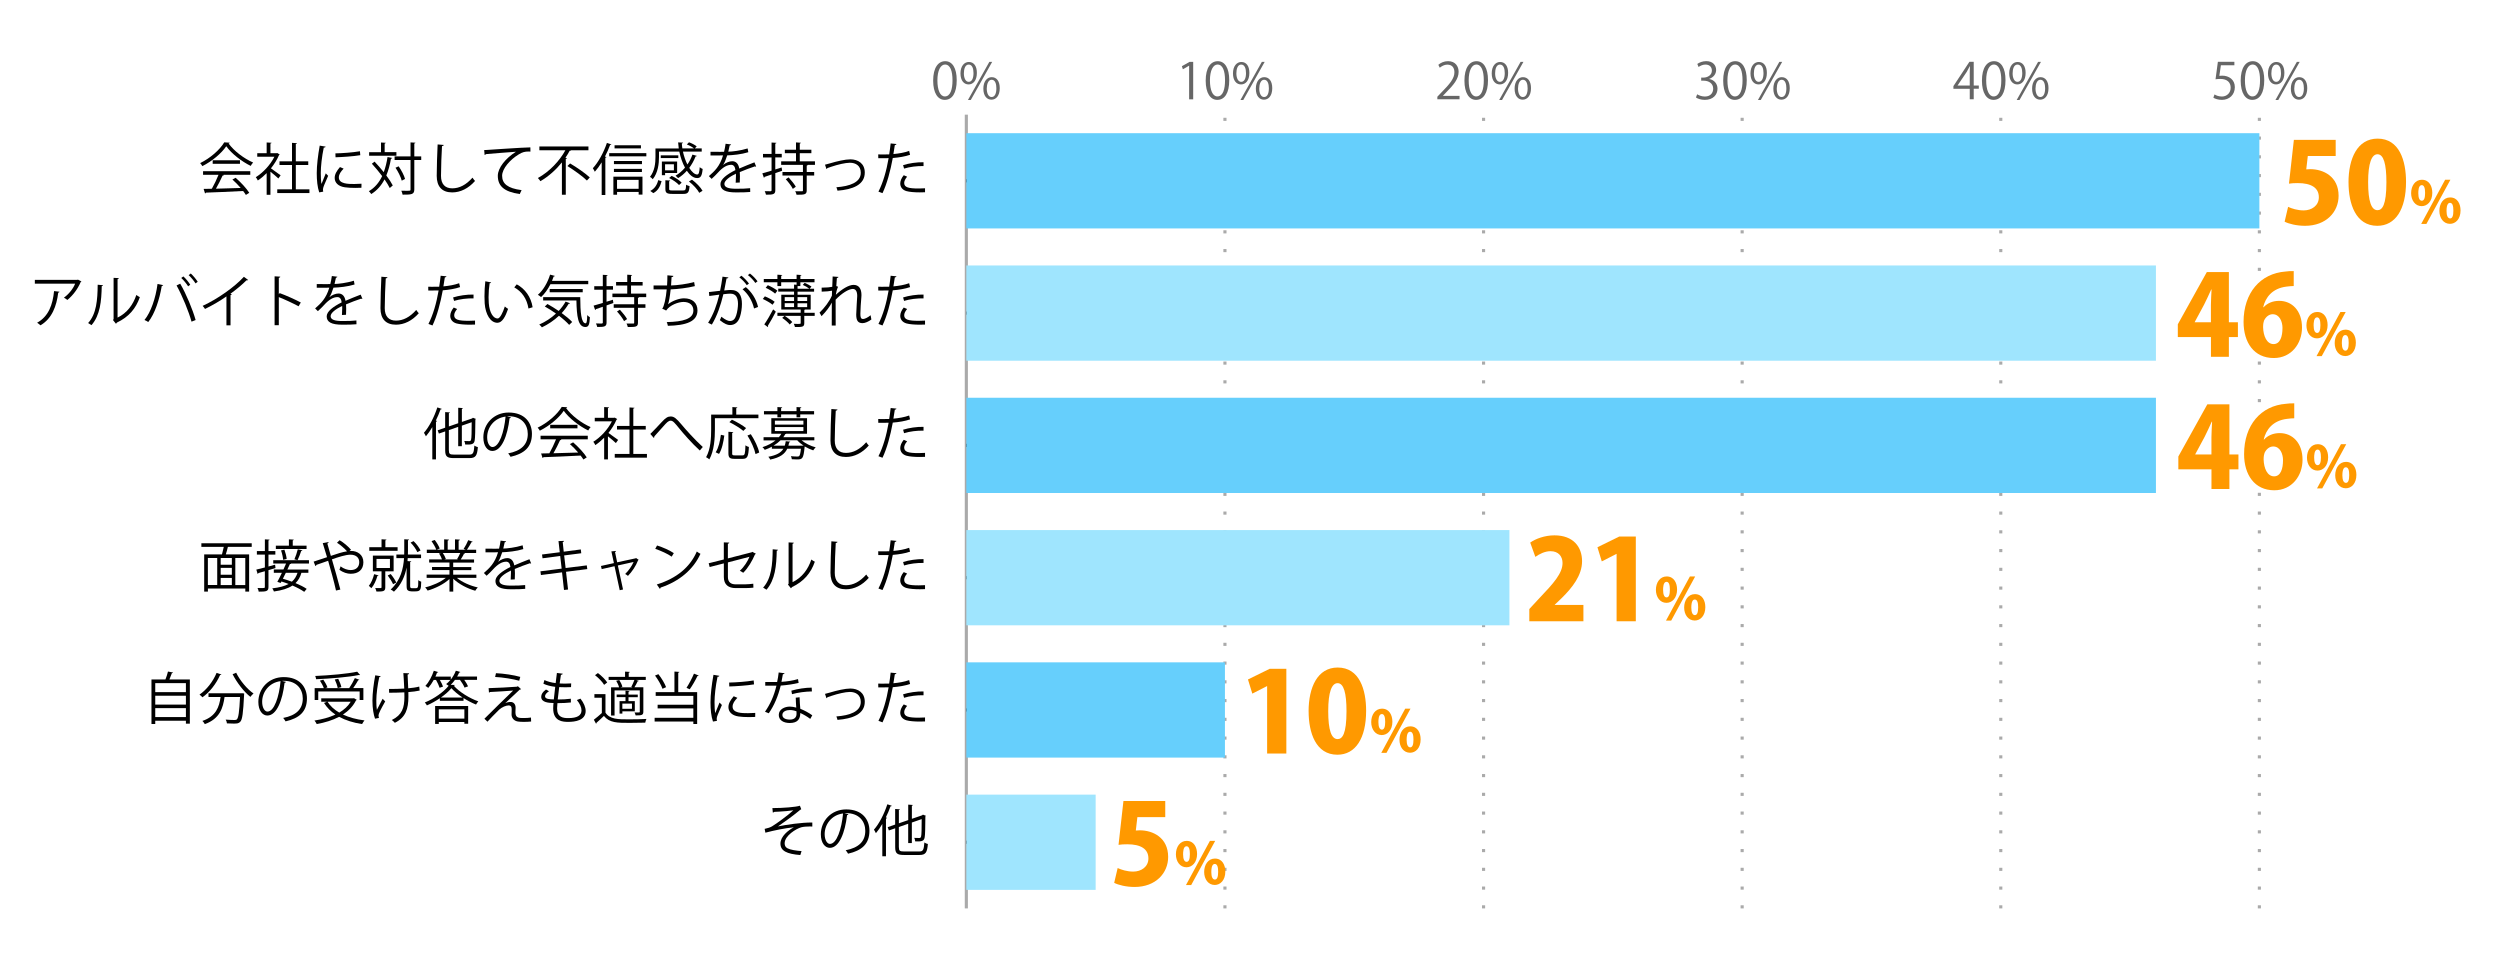 <?xml version="1.0" encoding="UTF-8"?><svg id="_イヤー_2" xmlns="http://www.w3.org/2000/svg" viewBox="0 0 800 308.5"><defs><style>.cls-1,.cls-2,.cls-3,.cls-4{fill:none;}.cls-5{fill:#66cffc;}.cls-6{fill:#f90;}.cls-7{fill:#9fe5fe;}.cls-8{fill:#666;}.cls-2{stroke-dasharray:0 0 1 5;}.cls-2,.cls-3,.cls-4{stroke-miterlimit:10;}.cls-2,.cls-4{stroke:#aaa;}.cls-3{stroke:#000;}</style></defs><g id="_ラフのコピー"><rect class="cls-1" width="800" height="308.5"/><g><path class="cls-8" d="M298.61,25.81c0-4.19,1.63-6.23,3.87-6.23s3.67,2.15,3.67,6.07c0,4.16-1.46,6.31-3.84,6.31-2.18,0-3.7-2.14-3.7-6.15Zm6.19-.1c0-2.99-.72-5.06-2.4-5.06-1.42,0-2.43,1.9-2.43,5.06s.88,5.15,2.38,5.15c1.78,0,2.45-2.3,2.45-5.15Z"/><path class="cls-8" d="M312.6,23.32c0,2.5-1.23,3.7-2.66,3.7s-2.59-1.17-2.59-3.54,1.25-3.65,2.67-3.65c1.62,0,2.58,1.31,2.58,3.49Zm-4.16,.16c0,1.46,.53,2.71,1.54,2.71,1.09,0,1.54-1.26,1.54-2.79,0-1.44-.4-2.74-1.54-2.74s-1.54,1.44-1.54,2.82Zm2.21,8.52h-.91l6.85-12.2h.91l-6.85,12.2Zm9.27-3.78c0,2.48-1.23,3.68-2.66,3.68s-2.59-1.17-2.59-3.54,1.25-3.67,2.67-3.67c1.62,0,2.58,1.33,2.58,3.52Zm-4.16,.08c0,1.52,.53,2.75,1.54,2.75,1.1,0,1.54-1.25,1.54-2.79,0-1.42-.38-2.74-1.52-2.74-1.07,0-1.55,1.39-1.55,2.77Z"/></g><g><path class="cls-8" d="M380.52,31.77v-10.74h-.03l-1.97,1.14-.32-.99,2.48-1.39h1.14v11.99h-1.3Z"/><path class="cls-8" d="M385.82,25.81c0-4.19,1.63-6.23,3.87-6.23s3.67,2.15,3.67,6.07c0,4.16-1.46,6.31-3.84,6.31-2.18,0-3.7-2.14-3.7-6.15Zm6.19-.1c0-2.99-.72-5.06-2.4-5.06-1.42,0-2.43,1.9-2.43,5.06s.88,5.15,2.38,5.15c1.78,0,2.45-2.3,2.45-5.15Z"/><path class="cls-8" d="M399.8,23.32c0,2.5-1.23,3.7-2.66,3.7s-2.59-1.17-2.59-3.54,1.25-3.65,2.67-3.65c1.62,0,2.58,1.31,2.58,3.49Zm-4.16,.16c0,1.46,.53,2.71,1.54,2.71,1.09,0,1.54-1.26,1.54-2.79,0-1.44-.4-2.74-1.54-2.74s-1.54,1.44-1.54,2.82Zm2.21,8.52h-.91l6.85-12.2h.91l-6.85,12.2Zm9.27-3.78c0,2.48-1.23,3.68-2.66,3.68s-2.59-1.17-2.59-3.54,1.25-3.67,2.67-3.67c1.62,0,2.58,1.33,2.58,3.52Zm-4.16,.08c0,1.52,.53,2.75,1.54,2.75,1.1,0,1.54-1.25,1.54-2.79,0-1.42-.38-2.74-1.52-2.74-1.07,0-1.55,1.39-1.55,2.77Z"/></g><g><path class="cls-8" d="M467.04,31.77h-7.09v-.82l1.17-1.23c2.85-2.88,4.29-4.63,4.29-6.58,0-1.28-.56-2.46-2.29-2.46-.96,0-1.82,.53-2.4,.99l-.45-.93c.74-.66,1.82-1.17,3.11-1.17,2.42,0,3.38,1.76,3.38,3.41,0,2.26-1.58,4.18-4.07,6.67l-.94,.99v.03h5.3v1.09Z"/><path class="cls-8" d="M468.62,25.81c0-4.19,1.63-6.23,3.87-6.23s3.67,2.15,3.67,6.07c0,4.16-1.46,6.31-3.84,6.31-2.18,0-3.7-2.14-3.7-6.15Zm6.19-.1c0-2.99-.72-5.06-2.4-5.06-1.42,0-2.43,1.9-2.43,5.06s.88,5.15,2.38,5.15c1.78,0,2.45-2.3,2.45-5.15Z"/><path class="cls-8" d="M482.6,23.32c0,2.5-1.23,3.7-2.66,3.7s-2.59-1.17-2.59-3.54,1.25-3.65,2.67-3.65c1.62,0,2.58,1.31,2.58,3.49Zm-4.16,.16c0,1.46,.53,2.71,1.54,2.71,1.09,0,1.54-1.26,1.54-2.79,0-1.44-.4-2.74-1.54-2.74s-1.54,1.44-1.54,2.82Zm2.21,8.52h-.91l6.85-12.2h.91l-6.85,12.2Zm9.27-3.78c0,2.48-1.23,3.68-2.66,3.68s-2.59-1.17-2.59-3.54,1.25-3.67,2.67-3.67c1.62,0,2.58,1.33,2.58,3.52Zm-4.16,.08c0,1.52,.53,2.75,1.54,2.75,1.1,0,1.54-1.25,1.54-2.79,0-1.42-.38-2.74-1.52-2.74-1.07,0-1.55,1.39-1.55,2.77Z"/></g><g><path class="cls-8" d="M546.99,25.29c1.41,.24,2.61,1.38,2.61,3.1,0,1.9-1.38,3.57-4.07,3.57-1.2,0-2.29-.38-2.83-.77l.4-1.02c.43,.29,1.39,.72,2.45,.72,2.02,0,2.67-1.41,2.67-2.51,0-1.76-1.49-2.56-3.06-2.56h-.78v-.99h.78c1.15,0,2.64-.72,2.64-2.23,0-1.04-.62-1.94-2.07-1.94-.88,0-1.71,.43-2.19,.78l-.4-.98c.58-.45,1.7-.9,2.85-.9,2.19,0,3.17,1.39,3.17,2.83,0,1.23-.78,2.34-2.18,2.83v.05Z"/><path class="cls-8" d="M551.42,25.81c0-4.19,1.63-6.23,3.87-6.23s3.67,2.15,3.67,6.07c0,4.16-1.46,6.31-3.84,6.31-2.18,0-3.7-2.14-3.7-6.15Zm6.19-.1c0-2.99-.72-5.06-2.4-5.06-1.42,0-2.43,1.9-2.43,5.06s.88,5.15,2.38,5.15c1.78,0,2.45-2.3,2.45-5.15Z"/><path class="cls-8" d="M565.4,23.32c0,2.5-1.23,3.7-2.66,3.7s-2.59-1.17-2.59-3.54,1.25-3.65,2.67-3.65c1.62,0,2.58,1.31,2.58,3.49Zm-4.16,.16c0,1.46,.53,2.71,1.54,2.71,1.09,0,1.54-1.26,1.54-2.79,0-1.44-.4-2.74-1.54-2.74s-1.54,1.44-1.54,2.82Zm2.21,8.52h-.91l6.85-12.2h.91l-6.85,12.2Zm9.27-3.78c0,2.48-1.23,3.68-2.66,3.68s-2.59-1.17-2.59-3.54,1.25-3.67,2.67-3.67c1.62,0,2.58,1.33,2.58,3.52Zm-4.16,.08c0,1.52,.53,2.75,1.54,2.75,1.1,0,1.54-1.25,1.54-2.79,0-1.42-.38-2.74-1.52-2.74-1.07,0-1.55,1.39-1.55,2.77Z"/></g><g><path class="cls-8" d="M631.58,31.77h-1.26v-3.36h-5.23v-.85l5.12-7.78h1.38v7.6h1.63v1.02h-1.63v3.36Zm-5.15-4.39h3.89v-4.26c0-.66,.03-1.3,.06-1.92h-.06c-.37,.74-.66,1.25-.96,1.79l-2.93,4.35v.03Z"/><path class="cls-8" d="M634.22,25.81c0-4.19,1.63-6.23,3.87-6.23s3.67,2.15,3.67,6.07c0,4.16-1.46,6.31-3.84,6.31-2.18,0-3.7-2.14-3.7-6.15Zm6.19-.1c0-2.99-.72-5.06-2.4-5.06-1.42,0-2.43,1.9-2.43,5.06s.88,5.15,2.38,5.15c1.78,0,2.45-2.3,2.45-5.15Z"/><path class="cls-8" d="M648.2,23.32c0,2.5-1.23,3.7-2.66,3.7s-2.59-1.17-2.59-3.54,1.25-3.65,2.67-3.65c1.62,0,2.58,1.31,2.58,3.49Zm-4.16,.16c0,1.46,.53,2.71,1.54,2.71,1.09,0,1.54-1.26,1.54-2.79,0-1.44-.4-2.74-1.54-2.74s-1.54,1.44-1.54,2.82Zm2.21,8.52h-.91l6.85-12.2h.91l-6.85,12.2Zm9.27-3.78c0,2.48-1.23,3.68-2.66,3.68s-2.59-1.17-2.59-3.54,1.25-3.67,2.67-3.67c1.62,0,2.58,1.33,2.58,3.52Zm-4.16,.08c0,1.52,.53,2.75,1.54,2.75,1.1,0,1.54-1.25,1.54-2.79,0-1.42-.38-2.74-1.52-2.74-1.07,0-1.55,1.39-1.55,2.77Z"/></g><g><path class="cls-8" d="M715,19.78v1.1h-4.31l-.5,3.39c.26-.03,.51-.06,.93-.06,2.13,0,4.03,1.26,4.03,3.68s-1.76,4.07-4.13,4.07c-1.2,0-2.21-.35-2.75-.7l.38-1.04c.45,.3,1.33,.67,2.37,.67,1.5,0,2.8-1.1,2.79-2.83,0-1.65-1.06-2.8-3.3-2.8-.64,0-1.14,.05-1.54,.11l.75-5.59h5.27Z"/><path class="cls-8" d="M717.02,25.81c0-4.19,1.63-6.23,3.87-6.23s3.67,2.15,3.67,6.07c0,4.16-1.46,6.31-3.84,6.31-2.18,0-3.7-2.14-3.7-6.15Zm6.19-.1c0-2.99-.72-5.06-2.4-5.06-1.42,0-2.43,1.9-2.43,5.06s.88,5.15,2.38,5.15c1.78,0,2.45-2.3,2.45-5.15Z"/><path class="cls-8" d="M731,23.32c0,2.5-1.23,3.7-2.66,3.7s-2.59-1.17-2.59-3.54,1.25-3.65,2.67-3.65c1.62,0,2.58,1.31,2.58,3.49Zm-4.16,.16c0,1.46,.53,2.71,1.54,2.71,1.09,0,1.54-1.26,1.54-2.79,0-1.44-.4-2.74-1.54-2.74s-1.54,1.44-1.54,2.82Zm2.21,8.52h-.91l6.85-12.2h.91l-6.85,12.2Zm9.27-3.78c0,2.48-1.23,3.68-2.66,3.68s-2.59-1.17-2.59-3.54,1.25-3.67,2.67-3.67c1.62,0,2.58,1.33,2.58,3.52Zm-4.16,.08c0,1.52,.53,2.75,1.54,2.75,1.1,0,1.54-1.25,1.54-2.79,0-1.42-.38-2.74-1.52-2.74-1.07,0-1.55,1.39-1.55,2.77Z"/></g><g><line class="cls-2" x1="391.98" y1="290.69" x2="391.98" y2="36.69"/><line class="cls-2" x1="474.74" y1="290.69" x2="474.74" y2="36.69"/><line class="cls-2" x1="557.49" y1="290.69" x2="557.49" y2="36.69"/><line class="cls-2" x1="640.25" y1="290.69" x2="640.25" y2="36.69"/><line class="cls-2" x1="723" y1="290.69" x2="723" y2="36.69"/></g><line class="cls-4" x1="309.23" y1="290.69" x2="309.23" y2="36.69"/><g><line class="cls-3" x1="309.23" y1="269.52" x2="326.45" y2="269.52"/><line class="cls-3" x1="309.23" y1="227.19" x2="326.45" y2="227.19"/><line class="cls-3" x1="309.23" y1="184.86" x2="326.45" y2="184.86"/><line class="cls-3" x1="309.23" y1="142.52" x2="326.45" y2="142.52"/><line class="cls-3" x1="309.23" y1="100.19" x2="326.45" y2="100.19"/><line class="cls-3" x1="309.23" y1="57.86" x2="326.45" y2="57.86"/></g><g><rect class="cls-5" x="309.23" y="42.62" width="413.77" height="30.48"/><rect class="cls-7" x="309.23" y="84.95" width="380.67" height="30.48"/><rect class="cls-5" x="309.23" y="127.28" width="380.67" height="30.48"/><rect class="cls-7" x="309.23" y="169.62" width="173.79" height="30.48"/><rect class="cls-5" x="309.23" y="211.95" width="82.75" height="30.48"/><rect class="cls-7" x="309.23" y="254.28" width="41.38" height="30.48"/></g><g><path d="M247.17,258.59c3.35,0,7.56-.34,8.8-.76l.43,1.13c-.2,.05-.47,.29-.85,.61-1.82,1.51-4.45,3.4-6.59,4.88,2.5-.52,7.62-1.3,10.98-1.24v1.28c-.25-.02-.54-.02-.81-.02-.97,0-2,.07-2.75,.27-1.55,.43-5.29,2.65-5.29,5.11,0,1.12,.68,1.49,.94,1.62,.81,.45,2.77,.77,4.47,.88l-.4,1.26c-4.36-.34-6.36-1.35-6.36-3.66s2.52-4.29,4.29-5.22c-3.08,.32-6.12,.95-9.11,1.73l-.23-1.22c1.04-.22,1.78-.47,2.36-.81,1.35-.79,5.33-3.71,6.82-5.13-1.12,.18-3.37,.36-4.39,.41-.52,.04-1.24,.05-1.71,.09-.07,.09-.29,.22-.47,.22l-.13-1.44Z"/><path d="M271.51,260.54c-.07,.16-.22,.29-.45,.29-.65,5.6-2.52,10.48-5.51,10.48-1.51,0-2.88-1.51-2.88-4.36,0-4.32,3.37-7.94,8.1-7.94,5.2,0,7.45,3.3,7.45,6.81,0,4.29-2.48,6.36-6.84,7.36-.16-.29-.47-.77-.76-1.1,4.14-.79,6.27-2.81,6.27-6.21,0-2.97-1.91-5.67-6.12-5.67-.18,0-.38,.02-.54,.04l1.28,.31Zm-1.73-.23c-3.64,.45-5.89,3.46-5.89,6.61,0,1.93,.83,3.13,1.69,3.13,2.18,0,3.75-4.81,4.2-9.74Z"/><path d="M282.34,263.67c-.65,1.1-1.33,2.11-2.05,2.95-.14-.29-.43-.86-.63-1.13,1.66-1.87,3.28-5.01,4.29-8.12l1.42,.47c-.04,.13-.18,.2-.4,.18-.43,1.21-.94,2.41-1.51,3.56l.41,.13c-.02,.11-.13,.2-.36,.23v12.06h-1.17v-10.33Zm5.31,7.49c0,1.06,.25,1.31,1.6,1.31h4.95c1.22,0,1.42-.58,1.6-2.88,.29,.22,.77,.41,1.12,.49-.23,2.65-.65,3.51-2.68,3.51h-4.99c-2.14,0-2.79-.49-2.79-2.45v-6.09l-2.02,.7-.38-1.06,2.39-.83v-4.99l1.53,.11c-.02,.13-.11,.2-.34,.23v4.25l2.99-1.03v-4.95l1.51,.11c-.02,.13-.13,.2-.34,.23v4.2l3.28-1.12c.09-.09,.13-.13,.25-.22l.97,.38c-.02,.05-.11,.13-.18,.18-.02,3.26-.07,5.96-.22,6.68-.2,1.24-.94,1.4-3.03,1.33-.04-.34-.14-.85-.31-1.13,.58,.04,1.33,.04,1.57,.04,.34,0,.52-.07,.63-.54,.13-.45,.18-2.54,.18-5.51l-3.15,1.1v6.57h-1.17v-6.18l-2.99,1.04v6.5Z"/></g><g><path d="M55.4,215.21c-.05,.11-.18,.18-.4,.2-.2,.58-.5,1.35-.79,2.02h6.54v14.15h-1.26v-.95h-9.81v1.06h-1.21v-14.26h4.47c.32-.79,.65-1.82,.81-2.54l1.66,.32Zm4.09,3.4h-9.81v2.88h9.81v-2.88Zm0,4.02h-9.81v2.84h9.81v-2.84Zm-9.81,6.84h9.81v-2.86h-9.81v2.86Z"/><path d="M70.86,215.84c-.07,.13-.2,.18-.43,.16-1.26,2.84-3.35,5.51-5.64,7.13-.22-.23-.65-.65-.95-.86,2.23-1.51,4.3-4.12,5.47-6.95l1.55,.52Zm6.3,6.01l.29-.02,.68,.07c0,.13-.02,.29-.02,.43-.29,5.82-.56,7.9-1.19,8.59-.5,.58-1.04,.63-2.14,.63-.61,0-1.39-.02-2.16-.07-.02-.36-.18-.86-.4-1.21,1.22,.11,2.39,.13,2.83,.13,.38,0,.59-.04,.77-.23,.47-.47,.76-2.34,.99-7.13h-4.95c-.49,3.46-1.49,6.95-6.32,8.68-.16-.31-.49-.77-.77-1.03,4.36-1.46,5.38-4.48,5.82-7.65h-3.87v-1.19h10.44Zm-1.58-6.57c1.19,2.48,3.55,5.28,5.55,6.64-.32,.25-.77,.74-1.01,1.08-2.02-1.6-4.34-4.56-5.69-7.26l1.15-.47Z"/><path d="M91.51,218.2c-.07,.16-.22,.29-.45,.29-.65,5.6-2.52,10.48-5.51,10.48-1.51,0-2.88-1.51-2.88-4.36,0-4.32,3.37-7.94,8.1-7.94,5.2,0,7.45,3.29,7.45,6.81,0,4.29-2.48,6.36-6.84,7.36-.16-.29-.47-.77-.76-1.1,4.14-.79,6.27-2.81,6.27-6.21,0-2.97-1.91-5.67-6.12-5.67-.18,0-.38,.02-.54,.04l1.28,.31Zm-1.73-.23c-3.64,.45-5.89,3.46-5.89,6.61,0,1.93,.83,3.13,1.69,3.13,2.18,0,3.75-4.81,4.2-9.74Z"/><path d="M113.27,223.42l.9,.52c-.04,.09-.14,.14-.25,.18-.95,1.89-2.41,3.38-4.18,4.54,1.98,.92,4.32,1.55,6.9,1.87-.27,.29-.59,.81-.77,1.17-2.77-.41-5.26-1.19-7.35-2.32-2.12,1.12-4.59,1.85-7.17,2.32-.14-.32-.47-.86-.72-1.13,2.4-.36,4.72-.97,6.7-1.91-1.49-1.01-2.72-2.23-3.64-3.71l.95-.4h-1.84v-1.08h10.23l.23-.05Zm-11.43-2.14v2.72h-1.15v-3.8h2.93c-.23-.68-.76-1.66-1.24-2.39l1.08-.32c.54,.77,1.12,1.82,1.33,2.48l-.68,.23h7.63c.63-.92,1.39-2.27,1.82-3.21l1.44,.54c-.05,.11-.2,.14-.38,.14-.4,.74-1.03,1.71-1.6,2.52h3.26v3.8h-1.19v-2.72h-13.25Zm13.38-5.29c-.05,.04-.11,.05-.2,.05-.05,0-.11-.02-.18-.04-3.29,.67-8.95,1.15-13.68,1.35-.02-.31-.18-.76-.29-1.04,4.7-.2,10.33-.7,13.43-1.37l.92,1.04Zm-10.41,8.57c.88,1.39,2.16,2.54,3.75,3.47,1.53-.9,2.81-2.05,3.67-3.47h-7.42Zm3.42-7.36c.43,.85,.88,2,1.01,2.68l-1.17,.31c-.11-.72-.52-1.87-.94-2.75l1.1-.23Z"/><path d="M121.83,216.38c-.04,.16-.2,.29-.47,.32-.52,2.27-.94,5.42-.94,7.44,0,1.24,.05,2.3,.18,3.02,.4-.81,1.28-2.52,1.84-3.56l.83,.85c-1.31,2.34-2.14,3.84-2.14,4.54,0,.22,.05,.45,.14,.74l-1.26,.25c-.47-1.3-.83-3.28-.83-5.8,0-2.3,.38-5.4,.9-8.08l1.75,.29Zm2.67,4.09c1.44,0,3.57-.04,4.86-.13-.11-2.09-.23-4.57-.29-4.95l1.85,.07c-.02,.2-.2,.36-.49,.41,.04,.99,.13,2.83,.2,4.39,1.22-.11,2.54-.29,3.53-.56l.13,1.28c-1.01,.22-2.29,.4-3.62,.49,0,.11,.02,.4,.02,1.46,0,3.89-.86,6.64-4.34,8.37-.14-.2-.67-.68-.97-.9,3.33-1.62,4.03-3.98,4.03-7.36l-.02-1.49c-1.21,.07-3.28,.13-4.88,.13l-.02-1.21Z"/><path d="M145.58,217.57c-.41,.58-.88,1.12-1.35,1.57l1.33,.05c-.04,.13-.18,.22-.34,.25,1.8,2.03,5.06,4.02,7.83,4.99-.25,.29-.54,.7-.72,1.03-1.3-.52-2.68-1.24-4-2.07v.86h-7.58v-.81c-1.28,.86-2.7,1.66-4.14,2.29-.14-.27-.43-.68-.67-.94,3.06-1.22,6.01-3.37,7.62-5.33-.23-.18-.56-.41-.79-.56,.47-.36,.94-.81,1.37-1.33h-3.4c.43,.74,.85,1.58,1.03,2.14l-1.1,.38c-.2-.67-.67-1.69-1.15-2.52h-.72c-.54,.97-1.15,1.87-1.76,2.56-.22-.2-.65-.49-.92-.63,1.06-1.13,2.09-3.01,2.7-4.86l1.41,.43c-.04,.14-.2,.18-.38,.16-.14,.43-.32,.85-.52,1.28h4.92v.95c.67-.83,1.24-1.82,1.62-2.83l1.44,.41c-.05,.13-.18,.18-.38,.18-.18,.43-.4,.86-.65,1.28h6.37v1.06h-4.09c.5,.7,.99,1.49,1.22,2.07l-1.13,.41c-.25-.68-.85-1.67-1.46-2.48h-1.6Zm-6.34,14.08v-5.74h10.57v5.69h-1.21v-.56h-8.19v.61h-1.17Zm9.36-4.66h-8.19v2.97h8.19v-2.97Zm-.56-3.78c-1.4-.92-2.68-1.96-3.6-2.99-.81,.99-1.98,2.02-3.35,2.99h6.95Z"/><path d="M161.63,225.04c.61-.31,1.21-.41,1.78-.41,.92,0,1.58,.7,1.58,1.84,0,.47-.05,1.03-.05,1.46,0,1.84,1.08,1.84,2.63,1.84,.79,0,1.69-.05,2.34-.16,0,.81,.05,1.28,.05,1.28-.7,.07-1.55,.11-2.34,.11-.74,0-1.4-.04-1.87-.11-1.3-.2-2.04-1.15-2.05-2.21,0-.41,.04-1.22,.04-1.76,0-.76-.29-1.19-.92-1.19-.87,0-2.2,.5-3.22,1.49-1.04,1.03-3.01,3.01-3.62,3.73,0,0-.2-.25-.97-.95,1.71-1.75,7.36-7.24,9.2-9.02-1.31,.13-5.4,.36-7.45,.47-.05,.11-.14,.18-.29,.2l-.11-1.44c2.52-.07,7.26-.31,9.08-.47l.27-.16,1.04,.95c-.11,.09-.23,.13-.43,.14-1.13,1.06-3.35,3.1-4.68,4.38v.02Zm4.52-7.2c-1.93-.56-5.31-1.1-7.71-1.21l.27-1.21c2.48,.11,5.73,.59,7.78,1.19l-.34,1.22Z"/><path d="M182.68,224.79c-1.15,.13-2.79,.22-4.3,.22-.05,.63-.11,1.33-.11,1.67,0,2.88,1.91,3.11,3.58,3.11,2.83,0,4.23-.81,4.23-2.47,0-.94-.5-2.11-1.48-3.31,.34-.11,.86-.31,1.15-.45,1.1,1.42,1.66,2.79,1.66,3.96,0,3.02-3.39,3.48-5.56,3.48-1.73,0-4.83-.13-4.83-4.32,0-.81,.07-1.4,.11-1.71-1.51-.05-3.94-.14-3.94-2,0-.81,.47-1.57,1.53-2.32l.95,.56c-.79,.49-1.26,1.08-1.26,1.57,0,.95,1.44,.99,2.81,1.03,.13-1.21,.29-2.63,.45-4.03-1.3-.14-2.79-.5-3.78-.99l.32-1.17c.99,.47,2.25,.81,3.6,.97,.14-1.13,.27-2.29,.4-3.24l1.87,.23c-.05,.22-.25,.34-.58,.36-.13,.76-.27,1.75-.41,2.77,.52,.04,1.08,.05,1.66,.05,.68,0,1.39-.02,2.03-.07l-.05,1.19c-.54,.04-1.15,.05-1.76,.05-.7,0-1.4-.02-2.03-.05-.18,1.35-.34,2.74-.47,3.96,1.42,0,3.01-.09,4.2-.25l.02,1.21Z"/><path d="M193.75,222.13v5.92c1.4,2.14,4.03,2.14,7.42,2.14,1.98,0,4.29-.04,5.69-.13-.14,.27-.34,.83-.38,1.19-1.24,.04-3.22,.07-5,.07-3.96,0-6.45,0-8.23-2.23-.83,.81-1.67,1.6-2.38,2.21,.02,.14-.02,.22-.14,.29l-.7-1.28c.77-.58,1.71-1.37,2.56-2.14v-4.9h-2.38v-1.15h3.55Zm-2.41-6.75c1.13,.85,2.41,2.11,2.97,3.01l-.99,.76c-.52-.92-1.78-2.21-2.92-3.1l.94-.67Zm11.02,4.54c-.13-.05-.25-.11-.34-.13,.34-.61,.74-1.53,.99-2.21h-8.25v-.99h5.26v-1.67l1.53,.09c-.02,.13-.13,.22-.36,.25v1.33h5.46v.99h-3.1l.86,.29c-.05,.11-.16,.16-.36,.14-.25,.56-.65,1.33-1.03,1.91h2.85v7.8c0,1.15-.54,1.21-2.47,1.21-.05-.29-.22-.68-.36-.95,.34,0,.67,.02,.92,.02,.7,0,.77,0,.77-.25v-6.82h-8.07v8.05h-1.12v-9.04h2.56c-.14-.61-.52-1.44-.92-2.09l.99-.25c.43,.67,.86,1.58,.99,2.16l-.58,.18h3.76Zm-2.2,4.43v-1.26h-2.83v-.83h2.83v-1.22l1.28,.09c-.02,.11-.11,.2-.32,.22v.92h2.97v.83h-2.97v1.26h2.02v3.26h-3.98v.74h-.9v-4h1.91Zm2.07,2.47v-1.67h-3.08v1.67h3.08Z"/><path d="M217.4,215.01c-.02,.13-.11,.22-.36,.25v6.23h6.05v10.19h-1.22v-.79h-12.39v-1.19h12.39v-3.01h-11.43v-1.17h11.43v-2.84h-12.05v-1.19h6v-6.59l1.58,.11Zm-6.72,.72c1.03,1.28,2.04,3.01,2.47,4.16l-1.15,.52c-.41-1.17-1.42-2.95-2.39-4.23l1.08-.45Zm12.91,.45c-.07,.11-.2,.16-.41,.16-.61,1.28-1.64,3.06-2.47,4.23-.02,0-1.03-.47-1.03-.47,.79-1.21,1.82-3.15,2.39-4.54l1.51,.61Z"/><path d="M230.2,216.26c-.05,.2-.23,.31-.59,.29-.63,2.94-.96,6.16-.96,8.1,0,1.35,.05,2.72,.23,3.56,.34-.88,1.12-2.77,1.37-3.4l.76,.79c-.74,1.82-1.28,2.85-1.53,3.66-.09,.31-.14,.59-.14,.85,0,.2,.04,.38,.09,.56l-1.28,.23c-.58-1.71-.79-3.8-.79-6.19s.38-5.65,.95-8.77l1.89,.32Zm11.47,13.16c-.65,.04-1.31,.05-1.98,.05-1.28,0-2.49-.07-3.35-.2-2.21-.32-3.24-1.55-3.24-2.99,0-1.24,.68-2.29,1.69-3.48l1.17,.5c-.9,.94-1.53,1.8-1.53,2.83,0,2.09,3.06,2.09,4.93,2.09,.76,0,1.57-.04,2.32-.09l-.02,1.28Zm-8.34-11c2.32-.05,5.46-.27,7.85-.68l.11,1.26c-2.23,.38-5.85,.61-7.92,.67l-.04-1.24Z"/><path d="M251.08,215.45c-.05,.14-.23,.29-.56,.31-.13,.79-.29,1.73-.45,2.43,1.76-.11,3.73-.41,5.29-.88l.2,1.22c-1.67,.41-3.66,.7-5.73,.86-.86,3.46-2.05,6.27-3.82,8.86l-1.21-.49c1.64-2.36,2.88-5.06,3.66-8.34h-3.58v-1.17h2.14c.56,0,1.13-.02,1.66-.02,.22-.95,.38-1.98,.5-3.04l1.89,.25Zm4.79,7.67c.02,1.46,.13,2.45,.23,3.69,1.15,.45,2.65,1.22,3.83,2.09l-.65,1.15c-.99-.76-2.21-1.46-3.19-1.89,0,1.8-.72,3.2-3.37,3.2-2,0-3.53-.9-3.51-2.59,0-1.8,1.89-2.66,3.55-2.66,.65,0,1.31,.13,2.04,.32-.07-1.15-.16-2.32-.16-3.17l1.22-.14Zm-.99,4.5c-.74-.29-1.49-.41-2.14-.41-1.08,0-2.36,.43-2.38,1.55,0,1.03,1.01,1.51,2.41,1.51,1.3,0,2.12-.63,2.12-1.82,0-.29,0-.56-.02-.83Zm4.93-6.36c-2.03,.02-4.5,.34-6.37,.88l-.2-1.13c2.05-.59,4.54-.97,6.5-.97l.07,1.22Z"/><path d="M264,222.04c.32-.07,.99-.25,1.6-.43,2.23-.67,4.84-1.28,6.52-1.28,2.43,0,4.61,1.3,4.61,4.23,0,3.96-3.92,5.42-8.73,5.8-.07-.27-.25-.88-.36-1.1,4.23-.31,7.81-1.53,7.81-4.63,0-2.25-1.6-3.22-3.51-3.21-1.44,.02-3.76,.54-6.03,1.31-.41,.14-.86,.31-1.15,.4-.04,.14-.16,.27-.29,.31l-.47-1.4Z"/><path d="M291.22,218.87c-1.53,.54-3.57,.88-5.53,1.03-.76,4.12-1.85,8.23-3.29,11.25l-1.3-.49c1.48-2.9,2.56-6.63,3.26-10.71-.36,.02-2.77,.04-3.31,.02l-.02-1.22c.29,.02,.67,.02,1.08,.02,.16,0,1.96,0,2.43-.02,.18-1.15,.36-2.41,.47-3.51l1.85,.18c-.02,.2-.27,.34-.52,.36-.11,.79-.29,1.76-.45,2.86,1.76-.16,3.55-.47,5.04-1.01l.29,1.24Zm4.79,11.99c-.54,.02-1.1,.04-1.66,.04-1.69,0-3.29-.13-4.27-.4-1.28-.36-2.02-1.3-2-2.48,.02-.79,.36-1.69,1.12-2.61l1.08,.47c-.63,.74-.94,1.44-.94,2,0,1.42,1.37,1.78,4.65,1.78,.67,0,1.35-.02,2.02-.07v1.28Zm-7.02-8.68c1.85-.59,4.41-.97,6.54-.92v1.22c-2.03-.05-4.39,.23-6.23,.81l-.31-1.12Z"/></g><g><path d="M80.55,175h-7.47s-.09,.02-.16,.02c-.16,.68-.41,1.6-.67,2.39h7.47v11.9h-1.22v-.97h-11.97v.97h-1.19v-11.9h5.69c.2-.72,.41-1.64,.58-2.41h-7.17v-1.15h16.11v1.15Zm-14.03,3.55v8.66h2.99v-8.66h-2.99Zm7.67,2.16v-2.16h-3.57v2.16h3.57Zm0,3.21v-2.2h-3.57v2.2h3.57Zm-3.57,1.01v2.29h3.57v-2.29h-3.57Zm7.87,2.29v-8.66h-3.19v8.66h3.19Z"/><path d="M88.16,181.77l-2.25,.68v5.37c0,1.42-.7,1.51-3.12,1.51-.04-.32-.2-.83-.38-1.17,.4,.02,.76,.02,1.08,.02,1.26,0,1.26-.02,1.26-.38v-5.01c-.79,.23-1.49,.43-2.07,.59,0,.16-.11,.23-.23,.29l-.43-1.4c.76-.18,1.71-.41,2.74-.68v-4.11h-2.56v-1.13h2.56v-3.76l1.51,.09c-.02,.14-.11,.22-.36,.25v3.42h2.2v1.13h-2.2v3.8c.7-.18,1.4-.38,2.12-.58l.13,1.06Zm10.7-1.44h-5.71c-.05,.13-.16,.18-.38,.16-.23,.52-.5,1.13-.81,1.75h6.72v1.06h-2.23c-.38,1.35-.99,2.43-1.89,3.29,1.42,.59,2.7,1.24,3.58,1.85l-.79,.95c-.9-.65-2.25-1.37-3.76-2.02-1.4,.94-3.33,1.55-5.94,1.91-.11-.32-.32-.76-.52-1.01,2.23-.25,3.94-.7,5.22-1.4-.77-.31-1.55-.56-2.29-.79l-.25,.47-1.06-.36c.43-.77,.95-1.82,1.46-2.9h-2.59v-1.06h3.08c.31-.67,.59-1.31,.85-1.91h-4.11v-1.06h11.43v1.06Zm-.76-5.71v1.06h-9.83v-1.06h4.18v-2.03l1.57,.09c-.02,.13-.11,.22-.34,.25v1.69h4.43Zm-7.09,1.28c.36,.97,.67,2.21,.72,2.97l-1.13,.27c-.05-.77-.32-2.03-.67-3.01l1.08-.23Zm.45,7.4c-.31,.65-.63,1.3-.94,1.89,.92,.27,1.91,.59,2.88,.95,.85-.74,1.42-1.67,1.8-2.84h-3.75Zm5.31-7.2c-.04,.13-.16,.18-.38,.2-.29,.85-.74,2.12-1.17,2.95l-1.01-.27c.4-.88,.85-2.27,1.08-3.21l1.48,.32Z"/><path d="M111.83,176.34c.2-.02,.36-.04,.54-.04,1.96,0,3.91,1.17,3.91,3.6s-1.6,3.71-4.07,3.71c-1.06,0-2.47-.4-3.6-1.3,.13-.27,.27-.74,.36-1.08,1.04,.81,2.29,1.19,3.24,1.19,1.69,0,2.75-.92,2.75-2.54,0-1.33-.92-2.38-2.83-2.38-1.51,0-3.89,.77-5.92,1.49,.85,2.86,2,6.97,2.7,9.67l-1.39,.31c-.56-2.59-1.75-6.88-2.52-9.52-1.15,.41-2.77,.95-3.75,1.31-.02,.16-.14,.32-.31,.4l-.58-1.44c1.15-.36,2.97-.95,4.29-1.42-.54-1.84-1.04-3.46-1.37-4.5l1.85-.34c.02,.23-.07,.32-.38,.49,.4,1.39,.72,2.56,1.12,3.93,1.94-.67,3.78-1.26,5.19-1.46-.81-.92-2.23-2.14-3.22-2.74l.83-.81c1.21,.68,2.81,2.03,3.66,3.06l-.5,.41Z"/><path d="M121.13,184.13c-.04,.14-.18,.2-.36,.18-.4,1.4-1.1,2.97-1.93,3.91-.18-.2-.58-.58-.81-.76,.72-.85,1.33-2.29,1.69-3.73l1.4,.4Zm6.1-9.02v1.15h-9.06v-1.15h3.92v-2.54l1.57,.09c-.02,.14-.11,.22-.34,.25v2.2h3.91Zm-1.26,7.71h-2.68v5.11c0,1.33-.65,1.37-2.83,1.37-.05-.32-.23-.81-.4-1.13,.86,.02,1.53,.02,1.76,.02,.22-.02,.27-.09,.27-.27v-5.1h-2.77v-5.02h6.64v5.02Zm-5.49-3.96v2.9h4.3v-2.9h-4.3Zm4.55,4.84c.7,.83,1.44,1.96,1.78,2.72l-1.03,.52c-.32-.76-1.06-1.94-1.71-2.79l.95-.45Zm6.21,3.67c0,.76,.13,.86,.7,.86h.88c.97,0,1.03-.11,1.03-2.59,.23,.22,.63,.41,.94,.5-.05,2.52-.18,3.1-1.89,3.1h-1.21c-.4,0-.85-.09-1.15-.31-.32-.22-.43-.5-.43-1.73v-5.6c-.52,2.72-1.66,5.49-4.05,7.74-.23-.23-.72-.56-1.04-.7,3.21-2.92,4.05-6.75,4.27-10.03h-2.45v-1.15h2.5c.02-.41,.02-.83,.02-1.21v-3.69l1.55,.09c-.02,.13-.13,.22-.36,.25v3.33c0,.4,0,.81-.02,1.22h4.21v1.15h-4.27c-.02,.32-.04,.63-.07,.95,.65,.05,.94,.07,1.21,.09-.02,.13-.11,.2-.36,.23v7.47Zm1.1-14.21c.94,.88,1.84,2.11,2.23,2.99l-1.03,.54c-.36-.88-1.24-2.16-2.16-3.06l.95-.47Z"/><path d="M152.46,184.92h-6.25c1.67,1.39,4.3,2.54,6.68,3.06-.27,.25-.63,.74-.81,1.06-2.5-.7-5.28-2.14-7.04-3.85v4.12h-1.21v-4.03c-1.76,1.64-4.54,3.01-6.99,3.71-.16-.31-.52-.77-.79-1.03,2.34-.54,4.93-1.69,6.61-3.04h-6.14v-1.04h7.31v-1.46h-5.58v-.97h5.58v-1.44h-6.5v-1.01h4.1c-.18-.56-.56-1.33-.94-1.91l.7-.14h-4.61v-1.06h3.02c-.27-.76-.92-1.89-1.51-2.74l1.03-.36c.65,.83,1.33,1.98,1.6,2.74l-.95,.36h2.36v-3.31l1.53,.09c-.02,.18-.16,.27-.4,.31v2.92h2.34v-3.31l1.57,.09c-.02,.18-.18,.27-.41,.31v2.92h2.27c-.23-.09-.5-.2-.67-.25,.52-.77,1.15-1.98,1.48-2.81l1.42,.49c-.04,.11-.18,.16-.38,.16-.38,.7-.95,1.69-1.46,2.41h2.95v1.06h-4.07l.52,.16c-.05,.13-.2,.18-.38,.16-.25,.49-.65,1.19-1.01,1.73h4.27v1.01h-6.68v1.44h5.8v.97h-5.8v1.46h7.42v1.04Zm-6.18-6.03c.32-.52,.74-1.31,1.01-1.94h-5.6c.41,.59,.81,1.39,.99,1.93l-.56,.13h4.45l-.29-.11Z"/><path d="M169.97,180.3s-.07,.04-.11,.04c-.11,0-.2-.05-.27-.11-1.37,.45-3.37,1.19-4.86,1.84,.04,.41,.05,.88,.05,1.4,0,.58-.02,1.22-.05,1.93l-1.31,.07c.05-.65,.09-1.48,.09-2.18,0-.27,0-.52-.02-.72-2.04,.99-3.69,2.2-3.69,3.28s1.24,1.55,3.73,1.55c1.75,0,3.37-.04,4.52-.18l.02,1.21c-1.06,.11-2.68,.14-4.54,.14-3.46,0-4.99-.83-4.99-2.67,0-1.58,2.09-3.11,4.79-4.47-.11-1.13-.61-1.69-1.33-1.69-1.31,0-2.68,.74-4.3,2.54-.5,.56-1.21,1.26-1.98,1.96l-.88-.88c1.8-1.58,3.49-3.1,4.54-6.64l-1.01,.02h-3.01v-1.17c1.1,.02,2.38,.02,3.12,.02l1.22-.02c.2-.83,.36-1.6,.49-2.57l1.76,.22c-.04,.18-.18,.29-.45,.32-.13,.72-.29,1.35-.45,2,1.22-.02,3.85-.31,6.19-1.04l.22,1.21c-2.25,.7-4.97,.95-6.75,1.01-.43,1.35-.88,2.43-1.3,3.04h.02c.79-.7,1.98-1.17,2.9-1.17,1.22,0,2,.88,2.23,2.34,1.51-.68,3.42-1.42,4.86-1.98l.56,1.37Z"/><path d="M181.13,183l.65,5.65-1.3,.14-.63-5.64-6.75,.86-.16-1.19,6.79-.86-.47-4.05-5.65,.74-.16-1.21,5.67-.72-.4-3.57,1.76-.07c0,.18-.16,.32-.41,.4l.32,3.06,5.47-.72,.14,1.22-5.47,.7,.47,4.03,6.77-.85,.16,1.19-6.81,.86Z"/><path d="M204.39,179.16c-.05,.05-.13,.11-.2,.13-.72,1.85-1.94,3.66-3.24,4.99-.22-.2-.61-.45-.9-.61,1.04-.95,2.2-2.63,2.7-3.84l-5.04,1.12,1.66,7.69-1.06,.23-1.66-7.69-4.11,.94-.23-1.01,4.14-.92-.81-3.75,1.49-.14c0,.14-.09,.25-.32,.36l.68,3.28,5.92-1.28,.13-.09,.85,.59Z"/><path d="M210.25,174.55c1.87,.59,4.03,1.53,5.37,2.45l-.68,1.13c-1.3-.92-3.42-1.87-5.26-2.5l.58-1.08Zm-.07,12.48c6.39-1.98,10.64-5.56,12.8-10.55,.38,.31,.79,.54,1.17,.74-2.25,4.93-6.64,8.77-12.75,10.8-.02,.16-.13,.34-.25,.41l-.97-1.4Z"/><path d="M241.88,177.2c-.05,.09-.16,.16-.29,.22-.81,1.94-2.23,4.39-3.76,5.87-.27-.2-.74-.47-1.08-.65,1.37-1.22,2.49-3.02,3.08-4.47l-6.9,1.8v4.66c0,1.76,1.06,2.36,2.5,2.36h2.94c.74,0,1.98-.11,2.68-.2,0,.4,.02,.88,.04,1.26-.72,.09-1.98,.14-2.67,.14h-3.01c-2.27,0-3.78-1.06-3.78-3.55v-4.36l-4.54,1.17-.31-1.21,4.84-1.21v-5.47l1.75,.07c-.04,.22-.2,.32-.45,.36v4.7l7.62-1.96,.2-.14,1.13,.59Z"/><path d="M248.97,175.92c-.02,.16-.18,.27-.41,.31-.11,4.84-.5,9.25-3.28,12.48-.29-.22-.72-.49-1.08-.68,2.68-2.92,3.01-7.42,3.06-12.26l1.71,.16Zm4.66,10.37c3.01-1.46,4.95-4.09,6-7.24,.27,.23,.81,.54,1.12,.7-1.28,3.64-3.51,6.32-7.35,8.14-.05,.14-.18,.29-.31,.36l-.94-1.19,.2-.27v-13.22l1.67,.09c-.02,.16-.14,.31-.4,.34v12.28Z"/><path d="M268,173.37c-.04,.22-.2,.34-.56,.4-.14,2.09-.32,6.86-.32,9.52s1.33,3.98,3.6,3.98,4.43-1.1,6.48-3.42c.18,.29,.59,.86,.81,1.06-2.11,2.39-4.66,3.66-7.31,3.66-3.28,0-4.95-1.89-4.95-5.29,0-2.27,.16-7.85,.29-10.06l1.96,.16Z"/><path d="M291.22,176.53c-1.53,.54-3.57,.88-5.53,1.03-.76,4.12-1.85,8.23-3.29,11.25l-1.3-.49c1.48-2.9,2.56-6.63,3.26-10.71-.36,.02-2.77,.04-3.31,.02l-.02-1.22c.29,.02,.67,.02,1.08,.02,.16,0,1.96,0,2.43-.02,.18-1.15,.36-2.41,.47-3.51l1.85,.18c-.02,.2-.27,.34-.52,.36-.11,.79-.29,1.76-.45,2.86,1.76-.16,3.55-.47,5.04-1.01l.29,1.24Zm4.79,11.99c-.54,.02-1.1,.04-1.66,.04-1.69,0-3.29-.13-4.27-.4-1.28-.36-2.02-1.3-2-2.48,.02-.79,.36-1.69,1.12-2.61l1.08,.47c-.63,.74-.94,1.44-.94,2,0,1.42,1.37,1.78,4.65,1.78,.67,0,1.35-.02,2.02-.07v1.28Zm-7.02-8.68c1.85-.59,4.41-.97,6.54-.92v1.22c-2.03-.05-4.39,.23-6.23,.81l-.31-1.12Z"/></g><g><path d="M138.34,136.67c-.65,1.1-1.33,2.11-2.05,2.95-.14-.29-.43-.86-.63-1.13,1.66-1.87,3.28-5.01,4.29-8.12l1.42,.47c-.04,.13-.18,.2-.4,.18-.43,1.21-.94,2.41-1.51,3.56l.41,.13c-.02,.11-.13,.2-.36,.23v12.06h-1.17v-10.33Zm5.31,7.49c0,1.06,.25,1.31,1.6,1.31h4.95c1.22,0,1.42-.58,1.6-2.88,.29,.22,.77,.41,1.12,.49-.23,2.65-.65,3.51-2.68,3.51h-4.99c-2.14,0-2.79-.49-2.79-2.45v-6.09l-2.02,.7-.38-1.06,2.39-.83v-4.99l1.53,.11c-.02,.13-.11,.2-.34,.23v4.25l2.99-1.03v-4.95l1.51,.11c-.02,.13-.13,.2-.34,.23v4.2l3.28-1.12c.09-.09,.13-.13,.25-.22l.97,.38c-.02,.05-.11,.13-.18,.18-.02,3.26-.07,5.96-.22,6.68-.2,1.24-.94,1.4-3.03,1.33-.04-.34-.14-.85-.31-1.13,.58,.04,1.33,.04,1.57,.04,.34,0,.52-.07,.63-.54,.13-.45,.18-2.54,.18-5.51l-3.15,1.1v6.57h-1.17v-6.18l-2.99,1.04v6.5Z"/><path d="M163.51,133.54c-.07,.16-.22,.29-.45,.29-.65,5.6-2.52,10.48-5.51,10.48-1.51,0-2.88-1.51-2.88-4.36,0-4.32,3.37-7.94,8.1-7.94,5.2,0,7.45,3.3,7.45,6.81,0,4.29-2.48,6.36-6.84,7.36-.16-.29-.47-.77-.76-1.1,4.14-.79,6.27-2.81,6.27-6.21,0-2.97-1.91-5.67-6.12-5.67-.18,0-.38,.02-.54,.04l1.28,.31Zm-1.73-.23c-3.64,.45-5.89,3.46-5.89,6.61,0,1.93,.83,3.13,1.69,3.13,2.18,0,3.75-4.81,4.2-9.74Z"/><path d="M181.53,130.31c-.05,.14-.2,.23-.38,.27,1.76,2.45,5.02,4.86,7.85,6.09-.29,.29-.58,.72-.77,1.08-2.86-1.4-6.1-3.87-7.83-6.3-1.49,2.23-4.5,4.79-7.65,6.37-.14-.25-.45-.72-.7-.97,3.17-1.53,6.28-4.23,7.71-6.64l1.78,.11Zm-8.55,10.28v-1.15h15.11v1.15h-8.66l.22,.07c-.05,.13-.2,.18-.43,.2-.54,1.22-1.35,2.84-2.12,4.18,2.4-.05,5.19-.14,7.92-.23-.81-.94-1.75-1.91-2.65-2.7l1.03-.56c1.69,1.46,3.51,3.44,4.36,4.81l-1.08,.68c-.23-.38-.52-.81-.88-1.26-4.38,.23-9.02,.43-11.9,.52-.04,.16-.14,.23-.29,.25l-.45-1.44c.76,0,1.64-.02,2.63-.05,.74-1.3,1.58-3.06,2.14-4.47h-4.93Zm3.08-4.65h8.73v1.13h-8.73v-1.13Z"/><path d="M197.51,134.11c-.02,.07-.13,.14-.22,.18-.63,1.49-1.55,2.94-2.59,4.25,.86,.58,2.63,1.87,3.1,2.23l-.72,1.01c-.5-.5-1.66-1.46-2.54-2.16v7.38h-1.21v-6.93c-.92,.92-1.87,1.73-2.83,2.36-.13-.31-.45-.85-.65-1.06,2.27-1.4,4.66-3.91,5.96-6.55h-5.49v-1.12h3.01v-3.44l1.57,.09c-.02,.13-.13,.22-.36,.25v3.1h1.95l.22-.07,.81,.49Zm5.15,11.15h4.36v1.19h-10.3v-1.19h4.72v-7.8h-4v-1.17h4v-5.91l1.6,.11c-.02,.13-.13,.22-.38,.25v5.55h3.98v1.17h-3.98v7.8Z"/><path d="M208.11,138.85c.76-.72,2.61-2.68,3.56-3.71,1.39-1.53,2.07-1.87,2.97-1.87,1.08,0,1.85,.68,3.46,2.59,1.28,1.55,4.23,4.84,6.79,7.18l-.96,1.12c-2.47-2.23-5.4-5.6-6.48-6.95-1.53-1.87-2.09-2.59-2.83-2.59s-1.28,.59-2.38,1.84c-.61,.7-2.07,2.3-2.84,3.17,.02,.23-.05,.41-.2,.5l-1.1-1.28Z"/><path d="M242.69,133.82h-13.92v3.6c0,2.77-.23,6.82-1.78,9.58-.22-.22-.76-.56-1.04-.7,1.48-2.61,1.62-6.27,1.62-8.88v-4.75h6.79v-2.41l1.6,.11c-.02,.13-.11,.22-.36,.25v2.05h7.09v1.15Zm-10.91,5.56c-.27,1.96-.74,4.41-1.69,5.87l-1.08-.52c.94-1.4,1.42-3.67,1.67-5.6l1.1,.25Zm2.5,5.64c0,.59,.13,.7,.85,.7h2.47c.74,0,.86-.47,.94-3.21,.27,.23,.77,.43,1.1,.52-.14,3.01-.47,3.8-1.94,3.8h-2.68c-1.51,0-1.93-.4-1.93-1.82v-6.84l1.57,.11c-.02,.13-.13,.22-.36,.25v6.48Zm-.07-10.73c1.55,.72,3.53,1.87,4.54,2.7l-.88,.9c-.94-.83-2.9-2.03-4.46-2.81l.81-.79Zm7.56,11.02c-.31-1.58-1.4-4.07-2.59-5.94l1.08-.43c1.22,1.84,2.38,4.27,2.68,5.87l-1.17,.5Z"/><path d="M260.6,140.9h-4.1c1.19,.99,2.92,1.84,4.52,2.25-.27,.23-.61,.67-.79,.97-.9-.29-1.85-.74-2.72-1.26l-.04,.22c-.36,3.78-.72,3.94-2.45,3.94-.45,0-1.04-.02-1.64-.07-.02-.29-.13-.68-.29-.97,.88,.09,1.75,.11,2.04,.11,.31,0,.47-.02,.61-.16,.22-.22,.4-.86,.56-2.34h-4.38c-.76,1.64-2.23,2.81-5.46,3.48-.09-.27-.36-.68-.59-.9,2.66-.5,4.05-1.33,4.81-2.57h-3.69v-.65c-.68,.36-1.44,.7-2.27,1.01-.14-.29-.49-.68-.74-.86,1.75-.56,3.15-1.33,4.2-2.18h-3.84v-1.01h4.9c.32-.36,.59-.74,.79-1.12h-3.21v-4.97h11.43v4.97h-6.64c-.05,.07-.14,.11-.31,.11-.18,.34-.4,.67-.65,1.01h9.94v1.01Zm-11.83-7.36v-.94h-4.3v-1.03h4.3v-1.31l1.55,.09c-.02,.13-.13,.22-.36,.25v.97h4.93v-1.31l1.55,.09c-.02,.13-.11,.22-.36,.25v.97h4.43v1.03h-4.43v.94h-1.19v-.94h-4.93v.94h-1.19Zm4.11,7.81c-.02,.11-.14,.2-.36,.23-.07,.36-.14,.72-.23,1.04h4.34c.14-.02,.2-.04,.25-.04l.31,.05c-.79-.52-1.53-1.12-2.09-1.75h-5.31c-.61,.61-1.37,1.19-2.25,1.73h3.58c.14-.43,.25-.9,.32-1.42l1.44,.14Zm-4.92-6.73v1.26h9.13v-1.26h-9.13Zm0,2.05v1.28h9.13v-1.28h-9.13Z"/><path d="M268,131.03c-.04,.22-.2,.34-.56,.4-.14,2.09-.32,6.86-.32,9.52s1.33,3.98,3.6,3.98,4.43-1.1,6.48-3.42c.18,.29,.59,.86,.81,1.06-2.11,2.39-4.66,3.66-7.31,3.66-3.28,0-4.95-1.89-4.95-5.29,0-2.27,.16-7.85,.29-10.06l1.96,.16Z"/><path d="M291.22,134.2c-1.53,.54-3.57,.88-5.53,1.03-.76,4.12-1.85,8.23-3.29,11.25l-1.3-.49c1.48-2.9,2.56-6.63,3.26-10.71-.36,.02-2.77,.04-3.31,.02l-.02-1.22c.29,.02,.67,.02,1.08,.02,.16,0,1.96,0,2.43-.02,.18-1.15,.36-2.41,.47-3.51l1.85,.18c-.02,.2-.27,.34-.52,.36-.11,.79-.29,1.76-.45,2.86,1.76-.16,3.55-.47,5.04-1.01l.29,1.24Zm4.79,11.99c-.54,.02-1.1,.04-1.66,.04-1.69,0-3.29-.13-4.27-.4-1.28-.36-2.02-1.3-2-2.48,.02-.79,.36-1.69,1.12-2.61l1.08,.47c-.63,.74-.94,1.44-.94,2,0,1.42,1.37,1.78,4.65,1.78,.67,0,1.35-.02,2.02-.07v1.28Zm-7.02-8.68c1.85-.59,4.41-.97,6.54-.92v1.22c-2.03-.05-4.39,.23-6.23,.81l-.31-1.12Z"/></g><g><path d="M26.06,90.07c-.04,.07-.14,.13-.23,.16-.97,2.3-2.52,4.3-4.27,5.76-.27-.23-.77-.56-1.1-.74,1.66-1.21,2.99-2.95,3.58-4.47H11.15v-1.22h13.58l.2-.09,1.13,.59Zm-7.02,3.28c-.02,.14-.18,.27-.41,.31-.52,4.25-1.98,8.3-5.69,10.44-.25-.22-.72-.63-1.06-.83,3.67-2.02,4.99-5.78,5.42-10.12l1.75,.2Z"/><path d="M32.97,91.26c-.02,.16-.18,.27-.41,.31-.11,4.84-.5,9.25-3.28,12.48-.29-.22-.72-.49-1.08-.68,2.68-2.92,3.01-7.42,3.06-12.26l1.71,.16Zm4.66,10.37c3.01-1.46,4.95-4.09,6-7.24,.27,.23,.81,.54,1.12,.7-1.28,3.64-3.51,6.32-7.35,8.14-.05,.14-.18,.29-.31,.36l-.94-1.19,.2-.27v-13.22l1.67,.09c-.02,.16-.14,.31-.4,.34v12.28Z"/><path d="M52.23,91.24c-.05,.14-.2,.25-.47,.27-.72,4.32-2.21,8.88-4.32,11.54-.32-.25-.81-.49-1.21-.65,2.02-2.45,3.6-7.02,4.18-11.54l1.82,.38Zm9.06,11.7c-.85-3.15-2.94-8.26-4.79-11.6l1.17-.56c1.89,3.22,4,8.3,4.93,11.63l-1.31,.52Zm-2.61-14.48c.83,.74,1.71,1.85,2.2,2.66l-.68,.5c-.5-.81-1.44-1.98-2.2-2.67l.68-.5Zm2.38-.94c.81,.76,1.71,1.84,2.21,2.65l-.7,.52c-.5-.81-1.44-1.96-2.2-2.65l.68-.52Z"/><path d="M79.39,89.58c-.07,.09-.18,.14-.34,.14-.05,0-.11,0-.18-.02-1.39,1.4-3.38,3.04-5.13,4.3,.14,.05,.36,.16,.43,.2-.04,.11-.2,.22-.4,.23v9.67h-1.31v-9.25c-1.91,1.35-4.39,2.81-6.86,4.02-.18-.29-.5-.74-.76-.99,4.92-2.27,10.3-6.12,13.2-9.31l1.35,1.01Z"/><path d="M95.54,98.01c-1.84-.99-4.36-2.16-6.32-2.94v9h-1.35v-15.65l1.82,.11c-.02,.2-.16,.32-.47,.38v5.26l.27-.38c2.11,.77,4.9,2.02,6.77,3.01l-.72,1.21Z"/><path d="M115.97,95.63s-.07,.04-.11,.04c-.11,0-.2-.05-.27-.11-1.37,.45-3.37,1.19-4.86,1.84,.04,.41,.05,.88,.05,1.4,0,.58-.02,1.22-.05,1.93l-1.31,.07c.05-.65,.09-1.48,.09-2.18,0-.27,0-.52-.02-.72-2.04,.99-3.69,2.2-3.69,3.28s1.24,1.55,3.73,1.55c1.75,0,3.37-.04,4.52-.18l.02,1.21c-1.06,.11-2.68,.14-4.54,.14-3.46,0-4.99-.83-4.99-2.67,0-1.58,2.09-3.11,4.79-4.47-.11-1.13-.61-1.69-1.33-1.69-1.31,0-2.68,.74-4.3,2.54-.5,.56-1.21,1.26-1.98,1.96l-.88-.88c1.8-1.58,3.49-3.1,4.54-6.64l-1.01,.02h-3.01v-1.17c1.1,.02,2.38,.02,3.12,.02l1.22-.02c.2-.83,.36-1.6,.49-2.57l1.76,.22c-.04,.18-.18,.29-.45,.32-.13,.72-.29,1.35-.45,2,1.22-.02,3.85-.31,6.19-1.04l.22,1.21c-2.25,.7-4.97,.95-6.75,1.01-.43,1.35-.88,2.43-1.3,3.04h.02c.79-.7,1.98-1.17,2.9-1.17,1.22,0,2,.88,2.23,2.34,1.51-.68,3.42-1.42,4.86-1.98l.56,1.37Z"/><path d="M124,88.7c-.04,.22-.2,.34-.56,.4-.14,2.09-.32,6.86-.32,9.52s1.33,3.98,3.6,3.98,4.43-1.1,6.48-3.42c.18,.29,.59,.86,.81,1.06-2.11,2.39-4.66,3.66-7.31,3.66-3.28,0-4.95-1.89-4.95-5.29,0-2.27,.16-7.85,.29-10.06l1.96,.16Z"/><path d="M147.22,91.87c-1.53,.54-3.57,.88-5.53,1.03-.76,4.12-1.85,8.23-3.29,11.25l-1.3-.49c1.48-2.9,2.56-6.63,3.26-10.71-.36,.02-2.77,.04-3.31,.02l-.02-1.22c.29,.02,.67,.02,1.08,.02,.16,0,1.96,0,2.43-.02,.18-1.15,.36-2.41,.47-3.51l1.85,.18c-.02,.2-.27,.34-.52,.36-.11,.79-.29,1.76-.45,2.86,1.76-.16,3.55-.47,5.04-1.01l.29,1.24Zm4.79,11.99c-.54,.02-1.1,.04-1.66,.04-1.69,0-3.29-.13-4.27-.4-1.28-.36-2.02-1.3-2-2.48,.02-.79,.36-1.69,1.12-2.61l1.08,.47c-.63,.74-.94,1.44-.94,2,0,1.42,1.37,1.78,4.65,1.78,.67,0,1.35-.02,2.02-.07v1.28Zm-7.02-8.68c1.85-.59,4.41-.97,6.54-.92v1.22c-2.03-.05-4.39,.23-6.23,.81l-.31-1.12Z"/><path d="M157.17,90.36c-.04,.16-.23,.27-.49,.29-.22,1.35-.34,2.97-.34,4.48,0,.67,.04,1.31,.07,1.89,.22,3.06,1.46,4.92,2.84,4.9,.72,0,1.66-1.84,2.3-3.85,.25,.25,.74,.59,1.04,.77-.83,2.43-1.87,4.41-3.37,4.45-2.29,.04-3.87-2.74-4.12-6.19-.05-.68-.07-1.44-.07-2.25,0-1.58,.09-3.31,.27-4.84l1.85,.36Zm11.94,8.37c-.5-3.15-2.11-5.42-4.54-6.77l.79-.97c2.63,1.4,4.56,4,5.08,7.33l-1.33,.41Z"/><path d="M188.24,90.95h-12.1c-.83,1.64-1.87,3.1-3.01,4.12-.23-.22-.7-.56-1.01-.74,1.67-1.4,3.1-3.85,3.91-6.45l1.53,.41c-.04,.13-.18,.2-.4,.2-.16,.47-.34,.94-.52,1.39h11.6v1.06Zm-13.04,6.34c1.15,.63,2.39,1.4,3.58,2.21,.86-.92,1.62-1.93,2.21-2.99l1.4,.54c-.05,.14-.25,.18-.43,.16-.61,1.06-1.37,2.05-2.23,2.97,1.37,.99,2.58,2,3.37,2.86l-.97,.92c-.76-.86-1.93-1.91-3.26-2.92-1.6,1.51-3.49,2.77-5.46,3.71-.18-.25-.58-.68-.85-.9,1.93-.85,3.78-2.03,5.35-3.51-1.17-.83-2.41-1.62-3.58-2.27l.86-.79Zm-1.39-2.2h11.87c.02,4.81,.29,8.37,1.73,8.37,.38,0,.47-1.04,.5-2.63,.25,.27,.61,.56,.86,.7-.13,2.3-.38,3.11-1.44,3.11-2.38,0-2.77-3.4-2.88-8.5h-10.64v-1.06Zm12.66-1.57h-10.57v-1.04h10.57v1.04Z"/><path d="M196.12,95.92l.16,1.04-2.18,.77v5.44c0,1.3-.59,1.49-2.99,1.46-.05-.29-.23-.79-.4-1.12,.85,.02,1.62,.02,1.85,.02,.23-.02,.34-.09,.34-.34v-5.02c-.85,.29-1.62,.56-2.23,.76,0,.14-.09,.25-.22,.29l-.5-1.42c.81-.22,1.84-.52,2.95-.86v-4.23h-2.74v-1.13h2.74v-3.64l1.55,.09c-.02,.14-.11,.22-.36,.25v3.29h2.07v1.13h-2.07v3.85l2.02-.63Zm10.68-.83h-2.29c-.05,.11-.14,.2-.36,.23v2.05h2.39v1.12h-2.39v4.74c0,1.39-.7,1.42-3.26,1.42-.05-.32-.23-.79-.41-1.13,.5,.02,.97,.02,1.35,.02h.79c.25,0,.32-.07,.32-.31v-4.74h-6.55v-1.12h6.55v-2.29h-6.97v-1.13h4.75v-2.59h-3.57v-1.12h3.57v-2.34l1.57,.11c-.02,.13-.13,.22-.36,.25v1.98h3.71v1.12h-3.71v2.59h4.86v1.13Zm-7.09,7.69c-.41-.85-1.4-2.16-2.27-3.1l.92-.58c.85,.92,1.85,2.18,2.3,2.99l-.95,.68Z"/><path d="M222.35,91.56c-2.34,.59-5.6,.97-7.74,1.04-.23,2.25-.56,4.1-.85,4.77,1.4-1.13,3.58-1.91,5.11-1.91,2.68,0,4.32,1.44,4.32,3.87,0,3.58-3.62,4.79-9.47,4.93-.07-.34-.2-.88-.36-1.19,5.17-.11,8.52-.99,8.52-3.71,0-1.62-1.08-2.74-3.17-2.74-1.6,0-4.36,.97-5.54,2.75l-1.26-.59c.58-.65,1.17-3.22,1.44-6.18h-4.21v-1.26c.76,.02,2.97,.02,4.32,.02,.07-1.03,.11-2.18,.11-3.26l1.91,.18c-.04,.31-.25,.36-.58,.4-.04,.9-.09,1.82-.16,2.67,1.91-.05,5.22-.47,7.38-1.1l.23,1.3Z"/><path d="M233.08,88.79c-.04,.22-.25,.31-.59,.32-.2,1.01-.52,2.75-.74,3.84,.81-.09,1.55-.16,2-.16,2.74-.04,3.67,1.78,3.67,4.48,0,1.35-.25,2.95-.61,4.03-.56,1.84-1.71,2.72-3.21,2.72-.74,0-1.71-.31-3.26-1.57,.2-.32,.34-.72,.49-1.1,1.44,1.12,2.2,1.37,2.75,1.37,1.03,0,1.64-.65,2-1.8,.38-1.12,.58-2.77,.58-3.69-.02-2.05-.68-3.28-2.48-3.26-.54,0-1.28,.07-2.2,.18-.9,3.67-1.96,6.82-3.69,9.72l-1.19-.58c1.75-2.79,2.74-5.58,3.58-9-.92,.11-2.23,.27-3.21,.43l-.11-1.26c.88-.11,2.36-.27,3.57-.41,.27-1.31,.56-2.94,.77-4.52l1.87,.25Zm4.18-.56c.86,.67,1.89,1.75,2.41,2.52l-.7,.5c-.5-.77-1.58-1.91-2.38-2.5l.67-.52Zm4.03,10.48c-.59-2.59-2.02-4.77-3.67-6.14l1.04-.7c1.78,1.49,3.33,3.75,3.92,6.36l-1.3,.49Zm-1.31-11.18c.88,.65,1.91,1.73,2.43,2.5l-.7,.52c-.5-.77-1.58-1.93-2.38-2.52l.65-.5Z"/><path d="M247.21,97.52c-.67-.58-2.02-1.37-3.12-1.84l.67-.85c1.1,.43,2.45,1.17,3.13,1.75l-.68,.94Zm13.49,2.56v.99h-3.33v2.34c0,1.24-.65,1.24-2.99,1.24-.05-.31-.22-.72-.36-1.03,.52,.02,1.01,.04,1.35,.04,.74,0,.85-.02,.85-.29v-2.3h-7.45v-.99h7.45v-1.03h-6.21v-4.74h4.09v-.99h-5.06v-.94h5.06v-1.31l.81,.05v-.79h-4.93v1.21h-1.21v-1.21h-4.36v-1.06h4.36v-1.37l1.57,.11c-.02,.11-.13,.2-.36,.23v1.03h4.93v-1.37l1.55,.11c-.02,.13-.11,.2-.34,.23v1.03h4.52v1.06h-4.52v1.21h-.9v.85h3.76c-.49-.41-1.39-.94-2.09-1.22l.58-.65c.77,.29,1.69,.79,2.2,1.17l-.58,.7h1.42v.94h-5.29v.99h4.2v4.74h-1.76c-.05,.05-.14,.09-.27,.11v.92h3.33Zm-16.13,3.73c.81-1.15,1.96-3.1,2.84-4.81l.85,.74c-.79,1.55-1.82,3.37-2.54,4.5,.05,.07,.07,.16,.07,.23s-.02,.14-.07,.2l-1.15-.86Zm1.13-12.55c1.06,.45,2.39,1.19,3.06,1.76l-.72,.94c-.63-.59-1.96-1.39-3.02-1.87l.68-.83Zm5.37,9.81c.9,.54,1.94,1.39,2.45,1.98l-.81,.79c-.49-.63-1.51-1.51-2.41-2.11l.77-.67Zm.04-5.98v1.22h2.99v-1.22h-2.99Zm0,1.94v1.24h2.99v-1.24h-2.99Zm7.18-1.94h-3.08v1.22h3.08v-1.22Zm0,3.19v-1.24h-3.08v1.24h3.08Z"/><path d="M262.94,92.05c1.46,0,2.79-.13,3.38-.27,.04-1.08,.05-1.67,.13-3.31l1.85,.14c-.04,.2-.2,.32-.5,.36-.07,.79-.14,1.91-.18,2.57l.56,.22c-.43,.86-.61,1.93-.72,2.57,1.98-1.85,4.18-3.17,5.67-3.17,1.69,0,2.54,1.19,2.54,3.28,0,.23-.02,.47-.04,.7-.13,1.58-.31,3.84-.31,5.28,0,1.08,.13,1.66,.88,1.66,.54,0,1.62-.54,2.39-1.21,.04,.36,.18,1.1,.25,1.37-.92,.67-2,1.17-2.83,1.17-1.51,0-2.02-.9-2.02-2.77,0-.94,.32-5.89,.32-5.91,0-1.57-.54-2.27-1.42-2.27-1.35,0-3.62,1.46-5.49,3.44,0,2.61,0,5.82,.02,8.26h-1.26c.02-1.04,0-6.18,.02-7.33-.63,1.26-1.85,2.9-3.28,4.34l-.65-1.13c1.49-1.4,3.17-3.58,3.96-5.44,0-.52,.02-1.01,.04-1.58-.63,.14-1.94,.29-3.31,.31l-.02-1.28Z"/><path d="M291.22,91.87c-1.53,.54-3.57,.88-5.53,1.03-.76,4.12-1.85,8.23-3.29,11.25l-1.3-.49c1.48-2.9,2.56-6.63,3.26-10.71-.36,.02-2.77,.04-3.31,.02l-.02-1.22c.29,.02,.67,.02,1.08,.02,.16,0,1.96,0,2.43-.02,.18-1.15,.36-2.41,.47-3.51l1.85,.18c-.02,.2-.27,.34-.52,.36-.11,.79-.29,1.76-.45,2.86,1.76-.16,3.55-.47,5.04-1.01l.29,1.24Zm4.79,11.99c-.54,.02-1.1,.04-1.66,.04-1.69,0-3.29-.13-4.27-.4-1.28-.36-2.02-1.3-2-2.48,.02-.79,.36-1.69,1.12-2.61l1.08,.47c-.63,.74-.94,1.44-.94,2,0,1.42,1.37,1.78,4.65,1.78,.67,0,1.35-.02,2.02-.07v1.28Zm-7.02-8.68c1.85-.59,4.41-.97,6.54-.92v1.22c-2.03-.05-4.39,.23-6.23,.81l-.31-1.12Z"/></g><g><path d="M73.53,45.65c-.05,.14-.2,.23-.38,.27,1.76,2.45,5.02,4.86,7.85,6.09-.29,.29-.58,.72-.77,1.08-2.86-1.4-6.1-3.87-7.83-6.3-1.49,2.23-4.5,4.79-7.65,6.37-.14-.25-.45-.72-.7-.97,3.17-1.53,6.28-4.23,7.71-6.64l1.78,.11Zm-8.55,10.28v-1.15h15.11v1.15h-8.66l.22,.07c-.05,.13-.2,.18-.43,.2-.54,1.22-1.35,2.84-2.12,4.18,2.4-.05,5.19-.14,7.92-.23-.81-.94-1.75-1.91-2.65-2.7l1.03-.56c1.69,1.46,3.51,3.44,4.36,4.81l-1.08,.68c-.23-.38-.52-.81-.88-1.26-4.38,.23-9.02,.43-11.9,.52-.04,.16-.14,.23-.29,.25l-.45-1.44c.76,0,1.64-.02,2.63-.05,.74-1.3,1.58-3.06,2.14-4.47h-4.93Zm3.08-4.65h8.73v1.13h-8.73v-1.13Z"/><path d="M89.51,49.44c-.02,.07-.13,.14-.22,.18-.63,1.49-1.55,2.94-2.59,4.25,.86,.58,2.63,1.87,3.1,2.23l-.72,1.01c-.5-.5-1.66-1.46-2.54-2.16v7.38h-1.21v-6.93c-.92,.92-1.87,1.73-2.83,2.36-.13-.31-.45-.85-.65-1.06,2.27-1.4,4.66-3.91,5.96-6.55h-5.49v-1.12h3.01v-3.44l1.57,.09c-.02,.13-.13,.22-.36,.25v3.1h1.95l.22-.07,.81,.49Zm5.15,11.15h4.36v1.19h-10.3v-1.19h4.72v-7.8h-4v-1.17h4v-5.91l1.6,.11c-.02,.13-.13,.22-.38,.25v5.55h3.98v1.17h-3.98v7.8Z"/><path d="M104.2,46.92c-.05,.2-.23,.31-.59,.29-.63,2.94-.96,6.16-.96,8.1,0,1.35,.05,2.72,.23,3.56,.34-.88,1.12-2.77,1.37-3.4l.76,.79c-.74,1.82-1.28,2.85-1.53,3.66-.09,.31-.14,.59-.14,.85,0,.2,.04,.38,.09,.56l-1.28,.23c-.58-1.71-.79-3.8-.79-6.19s.38-5.65,.95-8.77l1.89,.32Zm11.47,13.16c-.65,.04-1.31,.05-1.98,.05-1.28,0-2.49-.07-3.35-.2-2.21-.32-3.24-1.55-3.24-2.99,0-1.24,.68-2.29,1.69-3.48l1.17,.5c-.9,.94-1.53,1.8-1.53,2.83,0,2.09,3.06,2.09,4.93,2.09,.76,0,1.57-.04,2.32-.09l-.02,1.28Zm-8.34-11c2.32-.05,5.46-.27,7.85-.68l.11,1.26c-2.23,.38-5.85,.61-7.92,.67l-.04-1.24Z"/><path d="M119.85,51.71c.97,1.03,2.02,2.21,2.95,3.38,.54-1.44,.94-3.06,1.21-4.84l1.5,.29c-.04,.14-.16,.22-.4,.23-.34,2-.83,3.8-1.49,5.38,.88,1.17,1.6,2.29,2.07,3.19l-.97,.83c-.38-.79-.97-1.75-1.67-2.77-1.03,1.98-2.41,3.55-4.25,4.7-.16-.27-.52-.68-.76-.92,1.87-1.1,3.26-2.74,4.25-4.83-1.03-1.37-2.2-2.77-3.29-3.96l.86-.68Zm7-3.01v1.13h-8.73v-1.13h3.8v-3.1l1.51,.09c-.02,.13-.11,.22-.34,.25v2.75h3.76Zm7.94,1.35v1.15h-2.21v9.4c0,1.66-.92,1.69-3.75,1.69-.05-.34-.23-.9-.41-1.26,.59,.02,1.13,.02,1.58,.02,1.31,0,1.37,0,1.37-.43v-9.42h-5.1v-1.15h5.1v-4.48l1.57,.09c-.04,.14-.13,.23-.36,.25v4.14h2.21Zm-7.22,3.17c.88,1.26,1.76,2.95,2.05,4.05l-1.06,.54c-.29-1.12-1.13-2.86-2-4.14l1.01-.45Z"/><path d="M142,46.37c-.04,.22-.2,.34-.56,.4-.14,2.09-.32,6.86-.32,9.52s1.33,3.98,3.6,3.98,4.43-1.1,6.48-3.42c.18,.29,.59,.86,.81,1.06-2.11,2.39-4.66,3.66-7.31,3.66-3.28,0-4.95-1.89-4.95-5.29,0-2.27,.16-7.85,.29-10.06l1.96,.16Z"/><path d="M154.94,48.02c1.35-.05,12.44-.85,14.78-.86l.02,1.35c-.23-.02-.45-.02-.67-.02-1.04,0-1.93,.18-3.08,.92-2.7,1.62-5.31,4.52-5.31,6.84,0,2.52,1.76,4.02,6.23,4.59l-.59,1.26c-5.11-.74-7.02-2.65-7.02-5.85,0-2.54,2.5-5.62,5.8-7.69-1.91,.13-7.29,.54-9.62,.76-.05,.14-.25,.27-.4,.29l-.14-1.58Z"/><path d="M188.31,48.09h-5.56c-.07,.13-.25,.16-.45,.14-.4,.76-.86,1.51-1.37,2.25l.5,.14c-.04,.11-.14,.22-.38,.23v11.47h-1.24v-10.35c-1.85,2.3-4.23,4.47-6.88,6.01-.18-.29-.56-.76-.81-1.01,3.73-2.05,6.97-5.51,8.8-8.89h-8.32v-1.21h15.7v1.21Zm-.49,9.69c-1.31-1.31-4.07-3.29-6.25-4.65l.86-.83c2.16,1.26,4.93,3.19,6.3,4.48l-.92,.99Z"/><path d="M192.54,51.95c-.68,1.13-1.44,2.14-2.2,3.01-.13-.29-.43-.85-.63-1.13,1.73-1.87,3.46-4.99,4.5-8.1l1.44,.49c-.07,.13-.2,.18-.41,.16-.47,1.26-1.03,2.52-1.66,3.73l.49,.13c-.04,.11-.13,.2-.36,.22v11.94h-1.17v-10.43Zm2.41-2.95h11.88v1.03h-11.88v-1.03Zm1.33,13.32v-5.78h9.31v5.73h-1.22v-.85h-6.91v.9h-1.17Zm9.15-10.8v1.01h-8.97v-1.01h8.97Zm-8.97,3.53v-1.01h8.95v1.01h-8.95Zm8.64-8.57v1.01h-8.44v-1.01h8.44Zm-.74,11.07h-6.91v2.86h6.91v-2.86Z"/><path d="M210.88,48.53v1.71c0,2.11-.32,5.06-2,7.11-.16-.23-.63-.63-.88-.76,1.53-1.91,1.75-4.48,1.75-6.37v-2.72h7.45c-.09-.63-.16-1.28-.2-1.93l1.57,.07c0,.14-.13,.22-.38,.25,.02,.52,.07,1.06,.16,1.6h3.73c-.56-.45-1.48-.97-2.29-1.26l.68-.7c.88,.31,1.93,.85,2.47,1.31l-.59,.65h2.2v1.03h-6.01c.32,1.49,.83,2.94,1.42,4.12,.67-.95,1.22-2.03,1.62-3.17l1.4,.41c-.04,.13-.18,.18-.4,.18-.5,1.31-1.21,2.56-2.02,3.66,.81,1.3,1.73,2.12,2.54,2.12,.5,0,.7-.65,.81-2.34,.25,.25,.63,.45,.94,.56-.2,2.23-.65,2.92-1.75,2.92-1.42,0-2.48-1.15-3.31-2.34-.83,.94-1.78,1.73-2.79,2.36-.18-.22-.56-.59-.81-.79,1.1-.63,2.12-1.51,3.01-2.56-.79-1.44-1.42-3.22-1.82-5.13h-6.5Zm.83,9.45c-.41,1.58-1.12,3.03-2.65,3.82l-.97-.7c1.4-.72,2.2-2,2.54-3.46l1.08,.34Zm-.27-7.4v-.88h5.62v.88h-5.62Zm5.24,4.79h-3.85v.7h-1.03v-4.39h4.88v3.69Zm-1.03-2.81h-2.83v1.94h2.83v-1.94Zm-1.53,7.87c0,.45,.14,.52,1.12,.52h3.35c.77,0,.9-.22,.97-1.85,.27,.2,.77,.38,1.1,.45-.14,2.03-.54,2.5-1.96,2.5h-3.53c-1.8,0-2.25-.32-2.25-1.62v-2.75l1.55,.09c-.02,.13-.11,.22-.34,.25v2.41Zm3.17-1.22c-.63-.72-1.98-1.67-3.17-2.25l.81-.68c1.17,.54,2.56,1.44,3.2,2.18l-.85,.76Zm6.48,2.5c-.58-1.1-1.96-2.61-3.31-3.64l.97-.58c1.35,.99,2.77,2.45,3.38,3.56l-1.04,.65Z"/><path d="M241.97,53.3s-.07,.04-.11,.04c-.11,0-.2-.05-.27-.11-1.37,.45-3.37,1.19-4.86,1.84,.04,.41,.05,.88,.05,1.4,0,.58-.02,1.22-.05,1.93l-1.31,.07c.05-.65,.09-1.48,.09-2.18,0-.27,0-.52-.02-.72-2.04,.99-3.69,2.2-3.69,3.28s1.24,1.55,3.73,1.55c1.75,0,3.37-.04,4.52-.18l.02,1.21c-1.06,.11-2.68,.14-4.54,.14-3.46,0-4.99-.83-4.99-2.67,0-1.58,2.09-3.11,4.79-4.47-.11-1.13-.61-1.69-1.33-1.69-1.31,0-2.68,.74-4.3,2.54-.5,.56-1.21,1.26-1.98,1.96l-.88-.88c1.8-1.58,3.49-3.1,4.54-6.64l-1.01,.02h-3.01v-1.17c1.1,.02,2.38,.02,3.12,.02l1.22-.02c.2-.83,.36-1.6,.49-2.57l1.76,.22c-.04,.18-.18,.29-.45,.32-.13,.72-.29,1.35-.45,2,1.22-.02,3.85-.31,6.19-1.04l.22,1.21c-2.25,.7-4.97,.95-6.75,1.01-.43,1.35-.88,2.43-1.3,3.04h.02c.79-.7,1.98-1.17,2.9-1.17,1.22,0,2,.88,2.23,2.34,1.51-.68,3.42-1.42,4.86-1.98l.56,1.37Z"/><path d="M250.12,53.59l.16,1.04-2.18,.77v5.44c0,1.3-.59,1.49-2.99,1.46-.05-.29-.23-.79-.4-1.12,.85,.02,1.62,.02,1.85,.02,.23-.02,.34-.09,.34-.34v-5.02c-.85,.29-1.62,.56-2.23,.76,0,.14-.09,.25-.22,.29l-.5-1.42c.81-.22,1.84-.52,2.95-.86v-4.23h-2.74v-1.13h2.74v-3.64l1.55,.09c-.02,.14-.11,.22-.36,.25v3.29h2.07v1.13h-2.07v3.85l2.02-.63Zm10.68-.83h-2.29c-.05,.11-.14,.2-.36,.23v2.05h2.39v1.12h-2.39v4.74c0,1.39-.7,1.42-3.26,1.42-.05-.32-.23-.79-.41-1.13,.5,.02,.97,.02,1.35,.02h.79c.25,0,.32-.07,.32-.31v-4.74h-6.55v-1.12h6.55v-2.29h-6.97v-1.13h4.75v-2.59h-3.57v-1.12h3.57v-2.34l1.57,.11c-.02,.13-.13,.22-.36,.25v1.98h3.71v1.12h-3.71v2.59h4.86v1.13Zm-7.09,7.69c-.41-.85-1.4-2.16-2.27-3.1l.92-.58c.85,.92,1.85,2.18,2.3,2.99l-.95,.68Z"/><path d="M264,52.7c.32-.07,.99-.25,1.6-.43,2.23-.67,4.84-1.28,6.52-1.28,2.43,0,4.61,1.3,4.61,4.23,0,3.96-3.92,5.42-8.73,5.8-.07-.27-.25-.88-.36-1.1,4.23-.31,7.81-1.53,7.81-4.63,0-2.25-1.6-3.22-3.51-3.21-1.44,.02-3.76,.54-6.03,1.31-.41,.14-.86,.31-1.15,.4-.04,.14-.16,.27-.29,.31l-.47-1.4Z"/><path d="M291.22,49.53c-1.53,.54-3.57,.88-5.53,1.03-.76,4.12-1.85,8.23-3.29,11.25l-1.3-.49c1.48-2.9,2.56-6.63,3.26-10.71-.36,.02-2.77,.04-3.31,.02l-.02-1.22c.29,.02,.67,.02,1.08,.02,.16,0,1.96,0,2.43-.02,.18-1.15,.36-2.41,.47-3.51l1.85,.18c-.02,.2-.27,.34-.52,.36-.11,.79-.29,1.76-.45,2.86,1.76-.16,3.55-.47,5.04-1.01l.29,1.24Zm4.79,11.99c-.54,.02-1.1,.04-1.66,.04-1.69,0-3.29-.13-4.27-.4-1.28-.36-2.02-1.3-2-2.48,.02-.79,.36-1.69,1.12-2.61l1.08,.47c-.63,.74-.94,1.44-.94,2,0,1.42,1.37,1.78,4.65,1.78,.67,0,1.35-.02,2.02-.07v1.28Zm-7.02-8.68c1.85-.59,4.41-.97,6.54-.92v1.22c-2.03-.05-4.39,.23-6.23,.81l-.31-1.12Z"/></g><g><path class="cls-6" d="M747.42,44.75v5.17h-8.92l-.5,4.28c.43-.04,.82-.07,1.25-.07,4.21,0,9.1,2.32,9.1,8.53,0,5.14-3.96,9.6-10.74,9.6-2.71,0-5.21-.64-6.53-1.32l1.11-4.75c1.14,.54,3,1.14,4.99,1.14,2.53,0,4.85-1.5,4.85-4.21,0-3.03-2.43-4.53-6.74-4.53-1.11,0-1.96,.04-2.82,.18l1.57-14.02h13.38Z"/><path class="cls-6" d="M751.52,58.38c0-7.63,2.82-14.02,9.31-14.02,6.99,0,9.1,7.1,9.1,13.84,0,8.85-3.42,14.06-9.2,14.06-6.92,0-9.2-7.06-9.2-13.88Zm12.13-.07c0-5.82-.89-8.95-2.85-8.95-1.85,0-3,2.78-3,8.95s1.04,8.95,3,8.95c1.5,0,2.85-1.57,2.85-8.95Z"/><path class="cls-6" d="M778.34,61.64c0,2.87-1.66,4.33-3.41,4.33-2.06,0-3.37-1.86-3.37-4.16s1.27-4.29,3.44-4.29c2.36,0,3.33,2.12,3.33,4.12Zm-4.48,.2c0,1.51,.39,2.39,1.12,2.39s1.05-.88,1.05-2.49c0-1.49-.28-2.5-1.07-2.5-1.09,0-1.1,1.95-1.1,2.6Zm2.6,9.82h-1.68l7.66-14.14h1.69l-7.68,14.14Zm10.92-4.38c0,2.89-1.64,4.35-3.39,4.35-2.08,0-3.39-1.86-3.39-4.16s1.27-4.29,3.44-4.29c2.39,0,3.33,2.12,3.33,4.11Zm-4.49,.24c0,1.51,.41,2.38,1.14,2.38s1.05-.87,1.05-2.49c0-1.47-.26-2.5-1.07-2.5-.48,0-1.12,.33-1.12,2.62Z"/></g><g><path class="cls-6" d="M713.24,114.18h-5.74v-6.31h-10.6v-4.1l9.28-16.7h7.06v16.05h2.89v4.74h-2.89v6.31Zm-10.92-11.06h5.17v-5.53c0-1.53,.14-3.35,.21-4.96h-.11c-.75,1.61-1.43,3.21-2.28,4.85l-3,5.57v.07Z"/><path class="cls-6" d="M724.37,98.3c1.14-1.25,2.85-2.03,4.96-2.03,4.07,0,7.31,3.1,7.31,8.56,0,5.1-3.39,9.74-9.03,9.74-6.35,0-9.67-4.99-9.67-11.56,0-9.28,5.35-15.52,13.45-16.12,1-.14,1.43-.14,2.6-.14v4.78c-.68,0-1.39,.07-2.28,.18-4.6,.54-6.78,3.5-7.49,6.6h.14Zm6.03,6.71c0-2.14-.96-4.46-3.14-4.46-1.21,0-2.25,.89-2.78,2.07-.14,.36-.29,1.07-.29,2.07,.07,2.85,1.18,5.42,3.35,5.42s2.85-2.57,2.85-5.1Z"/><path class="cls-6" d="M744.84,103.95c0,2.87-1.66,4.33-3.41,4.33-2.06,0-3.37-1.86-3.37-4.16s1.27-4.29,3.44-4.29c2.36,0,3.33,2.12,3.33,4.13Zm-4.48,.2c0,1.51,.39,2.39,1.12,2.39s1.05-.88,1.05-2.49c0-1.49-.28-2.5-1.07-2.5-1.09,0-1.1,1.95-1.1,2.6Zm2.6,9.82h-1.68l7.66-14.14h1.69l-7.68,14.14Zm10.92-4.38c0,2.89-1.64,4.35-3.39,4.35-2.08,0-3.39-1.86-3.39-4.16s1.27-4.29,3.44-4.29c2.39,0,3.33,2.12,3.33,4.11Zm-4.49,.24c0,1.51,.41,2.38,1.14,2.38s1.05-.87,1.05-2.49c0-1.47-.26-2.5-1.07-2.5-.48,0-1.12,.33-1.12,2.62Z"/></g><g><path class="cls-6" d="M713.41,156.49h-5.74v-6.31h-10.6v-4.1l9.28-16.7h7.06v16.05h2.89v4.75h-2.89v6.31Zm-10.92-11.06h5.17v-5.53c0-1.53,.14-3.35,.21-4.96h-.11c-.75,1.61-1.43,3.21-2.28,4.85l-3,5.57v.07Z"/><path class="cls-6" d="M724.54,140.62c1.14-1.25,2.85-2.03,4.96-2.03,4.07,0,7.31,3.1,7.31,8.56,0,5.1-3.39,9.74-9.03,9.74-6.35,0-9.67-5-9.67-11.56,0-9.28,5.35-15.52,13.45-16.12,1-.14,1.43-.14,2.6-.14v4.78c-.68,0-1.39,.07-2.28,.18-4.6,.54-6.78,3.5-7.49,6.6h.14Zm6.03,6.71c0-2.14-.96-4.46-3.14-4.46-1.21,0-2.25,.89-2.78,2.07-.14,.36-.29,1.07-.29,2.07,.07,2.85,1.18,5.42,3.35,5.42s2.85-2.57,2.85-5.1Z"/><path class="cls-6" d="M745.01,146.26c0,2.87-1.66,4.33-3.41,4.33-2.06,0-3.37-1.86-3.37-4.16s1.27-4.29,3.44-4.29c2.36,0,3.33,2.12,3.33,4.12Zm-4.48,.2c0,1.51,.39,2.39,1.12,2.39s1.05-.88,1.05-2.49c0-1.49-.28-2.5-1.07-2.5-1.09,0-1.1,1.95-1.1,2.6Zm2.6,9.82h-1.68l7.66-14.14h1.69l-7.68,14.14Zm10.92-4.38c0,2.89-1.64,4.35-3.39,4.35-2.08,0-3.39-1.86-3.39-4.16s1.27-4.29,3.44-4.29c2.39,0,3.33,2.12,3.33,4.11Zm-4.49,.24c0,1.51,.41,2.38,1.14,2.38s1.05-.87,1.05-2.49c0-1.47-.26-2.5-1.07-2.5-.48,0-1.12,.33-1.12,2.62Z"/></g><g><path class="cls-6" d="M506.68,198.81h-17.3v-3.92l3.14-3.39c4.67-4.89,7.49-8.06,7.49-11.34,0-2.07-1.25-3.78-3.85-3.78-1.82,0-3.6,.93-4.85,1.82l-1.64-4.57c1.68-1.21,4.64-2.32,7.74-2.32,6.1,0,8.85,3.75,8.85,8.28s-3.14,8.46-6.46,11.74l-2.28,2.18v.07h9.17v5.24Z"/><path class="cls-6" d="M517.31,198.81v-21.55h-.07l-4.67,2.39-1.39-4.53,6.96-3.42h5.32v27.11h-6.14Z"/><path class="cls-6" d="M536.67,188.58c0,2.87-1.66,4.33-3.41,4.33-2.06,0-3.37-1.86-3.37-4.16s1.27-4.29,3.44-4.29c2.36,0,3.33,2.12,3.33,4.13Zm-4.48,.2c0,1.51,.39,2.39,1.12,2.39s1.05-.88,1.05-2.49c0-1.49-.28-2.5-1.07-2.5-1.09,0-1.1,1.95-1.1,2.6Zm2.6,9.82h-1.68l7.66-14.14h1.69l-7.68,14.14Zm10.92-4.38c0,2.89-1.64,4.35-3.39,4.35-2.08,0-3.39-1.86-3.39-4.16s1.27-4.29,3.44-4.29c2.39,0,3.33,2.12,3.33,4.11Zm-4.49,.24c0,1.51,.41,2.38,1.14,2.38s1.05-.87,1.05-2.49c0-1.47-.26-2.5-1.07-2.5-.48,0-1.12,.33-1.12,2.62Z"/></g><g><path class="cls-6" d="M405.48,241.12v-21.55h-.07l-4.67,2.39-1.39-4.53,6.96-3.42h5.32v27.11h-6.14Z"/><path class="cls-6" d="M418.75,227.63c0-7.63,2.82-14.02,9.31-14.02,6.99,0,9.1,7.1,9.1,13.84,0,8.85-3.42,14.06-9.2,14.06-6.92,0-9.2-7.06-9.2-13.88Zm12.13-.07c0-5.82-.89-8.95-2.85-8.95-1.85,0-3,2.78-3,8.95s1.04,8.95,3,8.95c1.5,0,2.85-1.57,2.85-8.95Z"/><path class="cls-6" d="M445.57,230.89c0,2.87-1.66,4.33-3.41,4.33-2.06,0-3.37-1.86-3.37-4.16s1.27-4.29,3.44-4.29c2.36,0,3.33,2.12,3.33,4.12Zm-4.48,.2c0,1.51,.39,2.39,1.12,2.39s1.05-.88,1.05-2.49c0-1.49-.28-2.5-1.07-2.5-1.09,0-1.1,1.95-1.1,2.6Zm2.6,9.82h-1.68l7.66-14.14h1.69l-7.68,14.14Zm10.92-4.38c0,2.89-1.64,4.35-3.39,4.35-2.08,0-3.39-1.86-3.39-4.16s1.27-4.29,3.44-4.29c2.39,0,3.33,2.12,3.33,4.11Zm-4.49,.24c0,1.51,.41,2.38,1.14,2.38s1.05-.87,1.05-2.49c0-1.47-.26-2.5-1.07-2.5-.48,0-1.12,.33-1.12,2.62Z"/></g><g><path class="cls-6" d="M372.88,256.32v5.17h-8.92l-.5,4.28c.43-.04,.82-.07,1.25-.07,4.21,0,9.1,2.32,9.1,8.53,0,5.14-3.96,9.6-10.74,9.6-2.71,0-5.21-.64-6.53-1.32l1.11-4.74c1.14,.54,3,1.14,4.99,1.14,2.53,0,4.85-1.5,4.85-4.21,0-3.03-2.43-4.53-6.74-4.53-1.11,0-1.96,.04-2.82,.18l1.57-14.02h13.38Z"/><path class="cls-6" d="M383.07,273.2c0,2.87-1.66,4.33-3.41,4.33-2.06,0-3.37-1.86-3.37-4.16s1.27-4.29,3.44-4.29c2.36,0,3.33,2.12,3.33,4.13Zm-4.48,.2c0,1.51,.39,2.39,1.12,2.39s1.05-.88,1.05-2.49c0-1.49-.28-2.5-1.07-2.5-1.09,0-1.1,1.95-1.1,2.6Zm2.6,9.82h-1.68l7.66-14.14h1.69l-7.68,14.14Zm10.92-4.38c0,2.89-1.64,4.35-3.39,4.35-2.08,0-3.39-1.86-3.39-4.16s1.27-4.29,3.44-4.29c2.39,0,3.33,2.12,3.33,4.11Zm-4.49,.24c0,1.51,.41,2.38,1.14,2.38s1.05-.87,1.05-2.49c0-1.47-.26-2.5-1.07-2.5-.48,0-1.12,.33-1.12,2.62Z"/></g></g></svg>